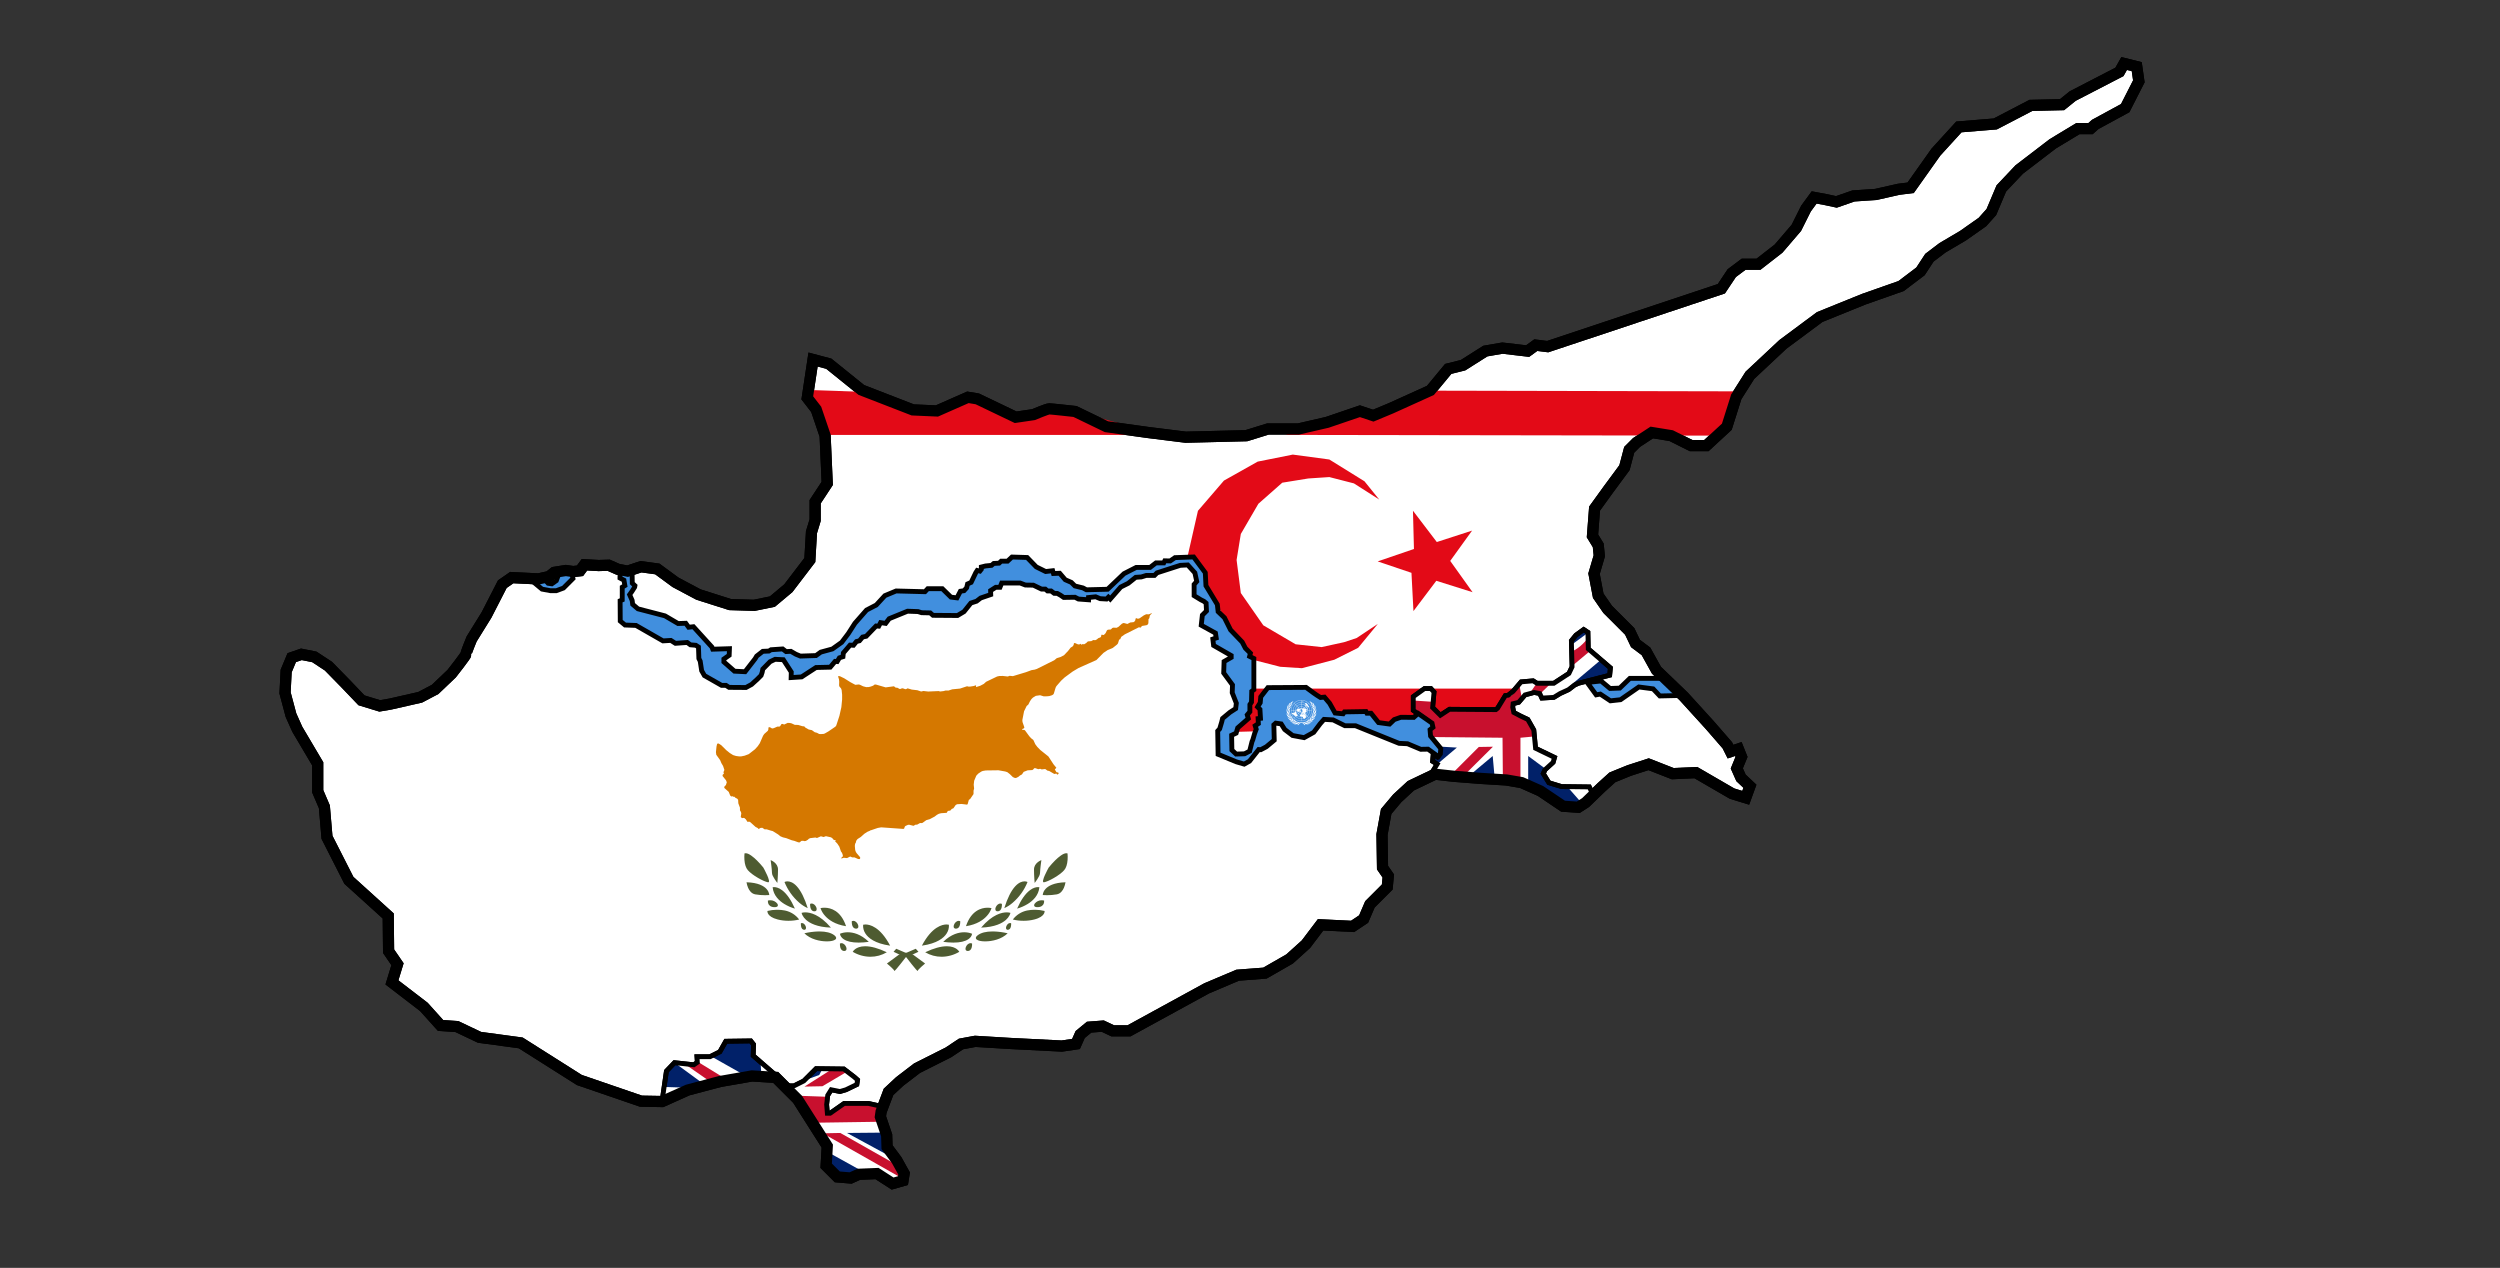<?xml version="1.0" encoding="UTF-8" standalone="no"?>
<!-- Created with Inkscape (http://www.inkscape.org/) -->

<svg
   version="1.1"
   id="svg1"
   width="1258"
   height="638"
   viewBox="0 0 1258 638"
   sodipodi:docname="Flag_map_of_Cyprus.svg"
   inkscape:version="1.3.2 (091e20e, 2023-11-25, custom)"
   xmlns:inkscape="http://www.inkscape.org/namespaces/inkscape"
   xmlns:sodipodi="http://sodipodi.sourceforge.net/DTD/sodipodi-0.dtd"
   xmlns:xlink="http://www.w3.org/1999/xlink"
   xmlns="http://www.w3.org/2000/svg"
   xmlns:svg="http://www.w3.org/2000/svg">
  <rect x="0" y="0" width="1258" height="638" fill="#333333" stroke="none"/>
  <defs
     id="defs1" />
  <sodipodi:namedview
     id="namedview1"
     pagecolor="#ffffff"
     bordercolor="#000000"
     borderopacity="0.25"
     inkscape:showpageshadow="2"
     inkscape:pageopacity="0.0"
     inkscape:pagecheckerboard="0"
     inkscape:deskcolor="#d1d1d1"
     inkscape:zoom="0.70710678"
     inkscape:cx="541.64379"
     inkscape:cy="366.98842"
     inkscape:window-width="1600"
     inkscape:window-height="829"
     inkscape:window-x="-8"
     inkscape:window-y="-8"
     inkscape:window-maximized="1"
     inkscape:current-layer="g1" />
  <g
     inkscape:groupmode="layer"
     inkscape:label="Image"
     id="g1"
     style="display:inline">
    <path
       style="display:inline;opacity:1;fill:#ffffff;fill-opacity:1;stroke:#000000;stroke-width:5.625;stroke-dasharray:none;stroke-opacity:1"
       d="m 1042.991,48.333 23.506,-12.149 2.377,-4.226 6.339,1.585 1.056,7.395 -6.867,13.47 -15.055,8.188 -2.377,2.113 h -6.339 l -12.678,7.659 -16.903,12.942 -8.98,9.508 -5.018,11.885 -4.49,5.018 -9.772,6.867 -10.3,6.075 -6.603,5.018 -4.49,6.867 -9.772,7.395 -18.752,6.603 -22.186,8.98 -18.488,13.734 -16.639,15.583 -6.867,10.829 -4.754,15.055 -10.3,9.508 h -7.659 l -10.036,-5.018 -9.772,-1.585 -7.659,5.018 -3.698,3.698 -2.377,8.98 -8.188,11.093 -6.867,9.508 -1.056,13.734 2.905,4.754 0.528,5.282 -2.641,8.98 2.113,11.093 4.754,6.867 11.093,11.093 2.905,6.075 5.282,3.962 5.282,9.508 13.734,13.206 13.206,14.526 8.716,10.036 1.585,3.169 3.962,-1.321 1.585,3.962 -2.377,5.811 2.113,4.754 4.49,4.226 -2.113,5.811 -6.867,-2.113 -18.224,-10.565 -11.621,0.528 -12.149,-4.754 -9.772,3.169 -8.452,3.433 -5.546,5.018 -7.923,7.659 -3.698,2.377 -7.659,-0.528 -11.357,-7.659 -9.508,-4.226 -7.659,-1.321 -12.942,-0.792 -13.47,-1.056 -9.508,-1.056 -12.149,5.811 -6.867,6.339 -5.546,6.603 -2.113,11.621 0.264,16.639 2.905,4.226 -0.528,5.546 -8.716,8.716 -3.169,7.395 -5.546,3.698 -16.111,-0.792 -7.395,9.772 -8.188,7.395 -12.413,7.131 -13.734,1.056 -15.583,6.603 -39.089,21.393 h -8.188 l -5.018,-2.377 -6.867,0.528 -4.49,3.698 -2.113,4.754 -7.131,1.056 -26.147,-1.321 -17.432,-1.056 -7.131,1.321 -6.339,4.226 -15.778,7.938 -8.778,6.723 -5.603,5.229 -3.735,9.898 -0.374,2.615 3.175,9.338 0.187,5.976 4.856,6.537 3.735,6.723 -0.56,3.548 -5.229,1.494 -7.844,-5.042 -9.151,0.374 -4.109,1.868 -6.723,-0.56 -5.603,-5.603 0.56,-9.898 -14.941,-23.531 -11.019,-11.019 -11.952,-0.747 -16.061,2.801 -16.248,4.295 -12.886,5.789 -10.645,-0.187 -31.002,-10.645 -29.508,-18.676 -20.73,-2.801 -11.392,-5.416 -8.217,-0.56 -8.404,-9.338 -16.061,-12.326 2.801,-9.151 -4.482,-6.537 -0.187,-17.742 -19.796,-17.929 -11.019,-21.664 -1.307,-15.314 -3.362,-7.844 v -13.82 l -10.272,-17.368 -3.175,-7.097 -2.988,-11.205 0.56,-11.019 2.801,-6.723 4.856,-1.681 6.537,1.307 7.097,4.669 8.591,8.778 8.031,8.404 9.151,2.801 5.416,-0.934 14.955,-3.402 7.527,-3.962 8.32,-7.923 c 0,0 7.395,-9.376 7.263,-9.904 -0.132,-0.528 2.773,-7.527 2.773,-7.527 l 7.527,-12.149 7.923,-15.451 4.754,-3.301 13.47,0.66 5.282,-1.189 2.641,-2.113 5.811,-0.924 3.698,0.528 3.433,-0.396 2.245,-3.037 7.131,0.396 5.059,-0.152 4.669,2.054 4.856,0.934 6.723,-2.241 8.217,1.121 9.151,6.723 11.579,6.163 15.874,5.042 12.139,0.374 9.151,-1.868 8.031,-6.723 10.832,-14.194 0.817,-14.004 1.849,-6.075 v -9.244 l 6.075,-9.244 -1.056,-24.034 -4.49,-13.206 -4.49,-5.811 2.905,-19.28 7.923,2.113 16.375,13.206 25.883,10.036 12.149,0.528 15.583,-6.867 4.754,0.792 19.28,9.244 8.98,-1.321 c 0,0 6.867,-2.905 7.923,-2.905 1.056,0 12.942,1.321 12.942,1.321 l 15.847,7.659 20.865,2.905 19.016,2.377 30.496,-0.754 10.832,-3.362 h 15.314 l 14.567,-3.362 16.435,-5.603 6.723,2.241 8.964,-3.735 19.796,-8.964 8.964,-10.832 7.47,-1.868 11.205,-7.097 8.591,-1.494 12.7,1.494 4.109,-2.988 5.976,0.747 87.403,-29.134 5.229,-7.844 5.976,-4.482 h 7.47 l 10.085,-7.844 8.964,-10.458 4.856,-9.711 4.109,-5.603 5.976,1.121 5.229,1.121 8.591,-2.988 11.205,-0.747 11.579,-2.615 5.976,-0.747 12.7,-17.929 11.579,-12.7 18.302,-1.494 17.929,-9.338 15.688,-0.374 z"
       id="path516"
       inkscape:label="coastline" />
    <g
       id="g535"
       inkscape:label="NCYP">
      <path
         style="display:inline;opacity:1;fill:#e30a17;fill-opacity:1;stroke:#000000;stroke-width:2.425;stroke-dasharray:none;stroke-opacity:0"
         d="m 597.505,280.368 5.303,-23.335 13.081,-15.203 16.971,-9.546 17.678,-3.536 18.385,2.475 17.678,10.96 7.425,9.192 -12.728,-8.132 -12.374,-3.182 -10.607,0.707 -13.081,2.121 -12.021,10.607 -8.839,15.203 -2.121,13.081 2.121,16.617 11.314,16.263 16.263,9.546 13.081,1.414 11.314,-2.475 6.364,-2.121 10.607,-7.071 -9.899,12.021 -12.021,6.01 -16.263,4.243 -10.96,-0.707 -12.374,-3.182 -7.425,-8.839 -8.839,-13.435 -6.718,-13.081 -3.182,-4.243 1.414,-4.243 -5.303,-7.778 z"
         id="path535" />
      <path
         style="display:inline;opacity:1;fill:#e30a17;fill-opacity:1;stroke:#000000;stroke-width:2.425;stroke-dasharray:none;stroke-opacity:0"
         d="m 711,257 0.5,19.25 -18.25,6.25 17,5.75 1,19.25 11.5,-15.25 L 741,298 729.75,282.25 740.75,267 723,272.75 Z"
         id="path536" />
      <path
         style="opacity:1;fill:#e30a17;fill-opacity:1;stroke:#000000;stroke-width:2.425;stroke-dasharray:none;stroke-opacity:0"
         d="m 406.233,196.222 31.113,1.061 29.698,10.96 22.627,-9.192 21.567,10.253 19.092,-4.243 10.607,1.768 43.134,12.021 H 414.718 l -7.071,-16.971 -2.121,-1.768 z"
         id="path537" />
      <path
         style="opacity:1;fill:#e30a17;fill-opacity:1;stroke:#000000;stroke-width:2.425;stroke-dasharray:none;stroke-opacity:0"
         d="m 648.063,218.85 215.668,0.354 13.435,-22.274 -160.16,-0.354 -25.809,13.789 -6.718,-4.243 -40.659,10.96 z"
         id="path538" />
      <path
         style="opacity:1;fill:#e30a17;fill-opacity:1;stroke:#000000;stroke-width:2.425;stroke-dasharray:none;stroke-opacity:0"
         d="m 761.5,346.5 -18.75,22.75 -56.5,-6 -20.25,-2.75 -24.5,2.25 -4.25,5.5 -5.5,-0.25 -8.75,0.25 0.75,-11.25 0.25,-10.5 z"
         id="path539" />
    </g>
    <g
       id="g524"
       inkscape:label="CYP"
       transform="matrix(0.446,0,0,0.447,272.398,208.872)"
       style="display:inline">
      <path
         id="branch"
         d="m 424.547,625.805 c -0.132,-0.056 -0.25,-0.14 -0.347,-0.245 l -0.125,-0.117 c -0.556,-0.519 -1.084,-1.068 -1.582,-1.643 -1.332,-1.513 -3.119,-3.728 -4.69,-5.685 -3.115,-3.883 -5.689,-7.228 -6.174,-7.858 l -0.793,-1.032 -7.767,-2.395 -5.671,-2.644 3.03,-3.406 10.408,4.456 7.767,1.594 14.363,10.564 -0.011,0.009 c -0.029,0.024 -2.089,1.738 -4.136,3.6 -0.913,0.83 -2.064,1.9 -2.877,2.783 -0.335,0.359 -0.646,0.74 -0.93,1.14 -0.171,0.284 -0.326,0.578 -0.465,0.88 m -53.34,-16.02 c -7.007,-0.064 -13.872,-1.985 -19.895,-5.567 h -0.007 v -0.008 c 0.733,-1.222 1.713,-2.278 2.878,-3.1 1.941,-1.425 5.442,-3.128 11.1,-3.15 h 0.117 c 6.7,0 14.9,2.278 24.373,6.771 -5.616,3.337 -12.034,5.084 -18.566,5.054 l 0.01,0.01 z m -29.37,-6.51 c -1.198,0.023 -2.349,-0.461 -3.17,-1.333 -0.709,-0.824 -1.197,-1.815 -1.42,-2.879 -0.32,-1.381 -0.439,-2.802 -0.351,-4.217 0.494,-0.214 1.024,-0.334 1.562,-0.354 h 0.112 c 2.511,0 4.49,2.178 5.338,4.337 0.462,0.955 0.56,2.045 0.274,3.067 -0.426,0.892 -1.353,1.435 -2.34,1.37 z m 51.68,-5.99 c -17.359,-2.479 -24.717,-8.755 -27.833,-13.583 -1.973,-2.93 -2.901,-6.438 -2.634,-9.96 v -0.014 h 0.013 c 0.872,-0.2 1.764,-0.299 2.658,-0.293 4.618,0 16.43,2.323 27.8,23.842 l 0.007,0.014 -0.02,-0.01 z m -35.58,-3.44 c -7.416,0 -13.062,-1.28 -16.782,-3.8 -1.582,-1.013 -2.856,-2.44 -3.686,-4.125 -0.303,-0.639 -0.503,-1.322 -0.594,-2.023 2.471,-1.002 5.1,-1.56 7.765,-1.65 0.383,-0.018 0.769,-0.029 1.174,-0.03 5.732,0 14.448,1.87 23.646,10.78 l 0.009,0.009 h -0.011 c -3.821,0.527 -7.673,0.807 -11.53,0.84 z m -35.91,-1.38 c -7.82,0 -18.563,-2.388 -25.263,-9.087 l -0.007,-0.008 h 0.02 c 5.093,-1.203 10.293,-1.894 15.523,-2.062 0.488,-0.012 0.98,-0.018 1.475,-0.019 7.332,0 12.944,1.422 16.682,4.225 1.044,0.627 1.82,1.619 2.178,2.783 0.083,0.859 -0.326,1.691 -1.056,2.15 -1.683,1.271 -4.692,1.949 -8.945,2.017 l -0.6,0.02 z m -25.34,-13 c -0.959,0.002 -1.869,-0.427 -2.479,-1.167 -0.564,-0.741 -0.944,-1.605 -1.108,-2.522 -0.255,-1.207 -0.353,-2.442 -0.291,-3.674 v -0.018 c 0.382,-0.176 0.797,-0.27 1.217,-0.275 v 0 c 0.981,0.036 1.909,0.451 2.589,1.158 0.757,0.742 1.334,1.646 1.688,2.645 0.354,0.833 0.418,1.761 0.18,2.635 -0.292,0.737 -1.007,1.218 -1.8,1.21 z m 58.53,-1.32 c -1.198,0.023 -2.349,-0.461 -3.17,-1.333 -0.709,-0.824 -1.198,-1.814 -1.422,-2.878 -0.32,-1.381 -0.439,-2.802 -0.351,-4.217 0.494,-0.214 1.024,-0.334 1.562,-0.354 h 0.112 c 2.511,0 4.49,2.178 5.338,4.337 0.462,0.955 0.56,2.045 0.274,3.067 -0.425,0.893 -1.353,1.436 -2.34,1.37 z m -28.51,-1.18 c -15.737,-0.554 -23.9,-5.027 -27.984,-8.683 -1.746,-1.53 -3.185,-3.379 -4.24,-5.447 -0.393,-0.776 -0.697,-1.594 -0.908,-2.438 l 0.021,-0.009 c 1.26,-0.382 2.569,-0.577 3.885,-0.579 h 0.368 c 5.307,0 16.111,2.229 28.852,17.153 v 0.01 z m 17.09,-1.59 c -12.661,-1.928 -19.834,-7.363 -23.622,-11.585 -2.338,-2.51 -4.115,-5.489 -5.213,-8.738 1.28,-0.293 2.587,-0.451 3.9,-0.469 0.169,0 0.345,-0.007 0.524,-0.007 0.179,0 0.365,0 0.553,0.007 6.368,0.139 17.934,3.023 23.855,20.785 h 0.01 z m -65,-6.08 c -4.03,0.013 -8.047,-0.468 -11.96,-1.432 -6.629,-1.658 -9.473,-4.189 -10.691,-6.021 -0.525,-0.759 -0.876,-1.624 -1.031,-2.534 -0.055,-0.355 -0.066,-0.715 -0.031,-1.073 l 0.031,-0.011 c 3.424,-0.849 6.936,-1.295 10.464,-1.328 0.239,0 0.48,-0.006 0.725,-0.006 2.875,-0.005 5.744,0.273 8.564,0.83 6.397,1.337 12.097,4.938 16.053,10.14 v 0.009 h -0.013 c -3.966,0.97 -8.037,1.447 -12.12,1.42 z m 29.39,-10.68 c -1.193,0.032 -2.345,-0.44 -3.172,-1.3 -0.711,-0.834 -1.2,-1.834 -1.42,-2.908 -0.321,-1.37 -0.439,-2.78 -0.351,-4.185 0.494,-0.214 1.024,-0.334 1.562,-0.354 h 0.112 c 2.506,0 4.488,2.179 5.339,4.338 0.453,0.947 0.539,2.027 0.243,3.034 -0.406,0.898 -1.327,1.448 -2.31,1.38 z m -22.1,-3.03 c -4.208,-1.191 -8.233,-2.949 -11.967,-5.225 -5.544,-3.413 -12.326,-9.45 -13.153,-18.83 v 0 h 0.014 c 0.421,-0.09 0.848,-0.141 1.278,-0.154 0.1,0 0.217,-0.006 0.334,-0.006 1.656,0 5.046,0.466 9.147,3.584 5.22,3.98 10.04,10.92 14.35,20.65 z m 14.43,-0.53 c -3.434,-1.56 -6.623,-3.609 -9.469,-6.084 -7.355,-6.33 -13.087,-14.33 -16.716,-23.33 0.906,-0.425 1.886,-0.668 2.886,-0.718 0.1,-0.007 0.2,-0.009 0.306,-0.009 0.15,0 0.305,0 0.463,0.009 2.411,0.068 6.083,1.07 10.154,5.463 4.676,5.047 8.85,13.34 12.4,24.651 l 0.01,0.032 -0.03,-0.01 z m -37.39,-1.09 c -4.821,0 -6.471,-2.615 -6.957,-3.74 -0.484,-1.172 -0.674,-2.445 -0.554,-3.707 v -0.02 c 0.785,-0.196 1.591,-0.301 2.4,-0.314 h 0.165 c 3.152,-0.077 6.153,1.348 8.084,3.841 0.255,0.379 1.037,1.694 0.39,2.721 -0.52,0.81 -1.7,1.22 -3.53,1.22 z m -10.68,-13.471 c -3.734,0.009 -7.462,-0.31 -11.141,-0.952 -4.294,-0.781 -6.728,-4.432 -8.013,-7.356 -0.864,-1.999 -1.469,-4.101 -1.8,-6.254 h 0.012 c 13.282,0.39 19.555,4.271 22.478,7.457 1.811,1.885 2.94,4.322 3.206,6.922 h -0.009 c -0.02,0 -1.89,0.18 -4.74,0.18 z m 13.83,-13.82 c -0.018,-0.022 -1.535,-1.9 -3.033,-4.228 -1.573,-2.445 -3.028,-5 -3.028,-7.084 0,-2.016 -0.474,-6.266 -0.757,-8.619 -0.358,-2.985 -0.72,-5.54 -0.75,-5.757 h 0.013 c 0.337,0.123 8.308,3.114 8.308,10.591 0,7.477 -0.738,15.014 -0.745,15.089 v 0.011 h -0.01 z m -10.33,-0.71 c -0.084,0 -0.167,-0.008 -0.25,-0.021 -2.356,-0.393 -6.5,-2.194 -11.073,-4.818 -5.082,-2.914 -9.209,-6.036 -11.62,-8.791 -2.2,-2.512 -3.5,-6.457 -3.88,-11.726 -0.168,-2.386 -0.138,-4.782 0.087,-7.163 0.425,-0.137 0.869,-0.205 1.315,-0.2 1.764,0.029 3.647,0.823 6.189,2.574 2.317,1.649 4.488,3.494 6.49,5.514 2.542,2.525 4.945,5.186 7.2,7.971 l 0.032,0.04 c 0.265,0.475 2.537,4.571 4.307,8.558 0.885,1.835 1.564,3.762 2.024,5.746 0.174,0.581 0.174,1.2 0,1.781 -0.074,0.188 -0.21,0.346 -0.385,0.448 -0.139,0.06 -0.289,0.091 -0.44,0.09 z"
         fill="#4e5b31" />
      <use
         xlink:href="#branch"
         transform="matrix(-1,0,0,1,822.894,0)"
         id="use1-7"
         x="0"
         y="0" />
      <path
         d="m 688.579,223.031 -2.355,0.938 -0.923,0.368 -2.854,-0.157 -2.673,1.283 -4.74,3.239 -0.209,0.15 -1.767,0.461 -1.641,-0.708 -0.932,0.424 -0.321,1.92 -0.887,1.379 -1.092,0.767 -3.783,0.387 -3.19,1.645 -4.15,-1.111 -1.928,0.755 -4.1,3.692 -2.095,0.992 -0.732,-0.042 -2.778,-0.143 -1.173,0.384 -1.752,1.693 -3.315,0.258 -1.033,0.715 -1.618,3.26 -1.753,1.808 -1,0.212 -1.087,-0.4 -0.817,0.144 -0.37,2.086 -0.793,0.874 -2.219,0.764 -1.773,1.477 -1.556,0.8 -2.084,-0.052 h -0.479 l -2.076,1.146 -3.9,0.342 -1.624,1.549 -0.358,0.331 -0.758,0.458 -1.24,0.74 -0.3,0.184 -1.5,-0.267 -1.75,0.693 -0.708,-1.089 -1.211,0.727 -1.6,0.069 -2,-0.889 -1.522,-0.678 -1.113,0.161 -0.387,1.94 -0.039,0.206 -1.17,1.557 -2.184,1.323 -0.3,0.387 -2.485,3.208 -4.722,4.966 -3.993,2.028 -4.139,1.259 -2.9,2.38 -7.6,3.767 -11.995,5.973 -2.453,0.786 -3.52,0.562 -6.278,2.312 -5.539,1.671 -0.308,0.094 -1.1,0.332 -7.81,2.363 -3.635,-0.384 -2.153,0.782 -5.605,-0.622 -3.9,0.077 -2.467,0.513 -4.637,2.224 -7.827,3.762 -2.586,2.366 -4.027,2.1 -4.715,1.493 0.011,-1.981 -0.028,-0.084 -1.636,0.517 -1.181,0.373 -3.825,0.59 h -2.128 l -1.321,-0.384 -0.2,0.069 -7.818,2.569 -8.719,0.842 -4.363,1.4 -3.26,-0.052 -2.038,0.606 -4,0.489 -1.428,-0.381 -0.322,-0.088 -11.75,0.51 -5.372,-0.607 -2.564,0.583 -4.3,-1.446 -6.269,-0.727 -1.465,-0.439 -3.3,-0.978 -1.491,0.859 -1.116,0.119 -2.667,-0.967 -0.96,-0.024 -2.2,0.8 -1.267,-0.325 -1.177,-0.938 -2.761,-0.411 -1.682,-1.414 -9.4,1.246 -2.551,-0.75 -8.554,-2.492 -1.361,0.069 -1.7,1.271 -2.548,0.929 -2.212,0.575 -3.012,0.1 -3.5,-0.918 -3.606,-1.748 -1.333,-0.317 -2.974,0.3 -0.91,0.082 -5.466,-2.932 -7.042,-4.4 -4.778,-2.3 -1.794,-0.291 -0.241,0.853 0.89,2.8 0.3,2.774 -0.091,2.563 -0.049,1.587 0.446,1.425 1.725,1.912 0.719,1.92 0.526,5.284 -0.006,5.362 -0.839,8.551 -0.283,1.3 -1,4.43 -0.914,4.069 -3.546,10.833 -0.974,1.343 -2.391,1.631 -5.419,3.688 -3.99,2.3 -1.263,0.523 -3.239,0.245 -2.018,-0.1 -2.513,-1.361 -2.467,-0.635 -3.232,-2.324 -3.6,-0.744 -3.941,-2.278 -1.026,-1.233 -2.146,-0.2 -2.976,-0.893 v -0.005 l -1.093,-0.327 -0.755,-0.22 v 0 l -3.8,-0.1 -3.54,-1.634 -1.864,-0.45 -2.547,-0.129 -2.666,1.239 v 0 l -1.351,0.629 -1.707,-0.678 -1.235,0.077 -1.4,2.115 -0.172,0.323 -0.964,0.51 -1.2,-0.017 -0.939,-0.025 -1.016,0.444 -1.368,0.593 v 0 l -1.208,0.527 -0.59,0.255 -0.01,-0.01 -0.363,0.073 -0.645,0.112 -0.8,0.153 -1.41,-0.824 -0.75,-0.442 -1.257,-0.256 -0.677,0.489 -0.133,2.3 -0.618,1.378 -1.961,1.734 -1.993,1.755 -1.389,2.047 -3.676,8.39 -2.3,3.385 -0.715,0.789 -2.418,2.66 -2.136,1.657 -4.922,3.815 -4.659,1.741 -4.013,0.82 -1.951,0.008 -3.7,-0.492 -3.323,-1.02 -3.65,-2.282 -4,-3.217 -5.794,-5.724 -0.82,-0.493 -0.171,-0.114 -1.825,-1.167 -1.354,0.035 -0.53,0.874 -0.29,1.263 -0.245,1.12 -0.664,6.367 0.049,0.369 0.349,2.622 4.4,6.15 1.358,3.267 0.223,0.373 0.908,1.525 0.691,1.163 0.069,0.118 1.5,4.488 -1.057,2.534 0.534,1.7 -1.336,1.037 -0.245,1.465 3.951,4.953 0.862,2.185 -0.963,3.029 -1.536,1.671 -0.429,0.457 0.216,1.28 1.818,1.635 3.089,2.75 1.647,4.086 1.253,1.1 1.456,-0.31 0.81,0.618 1.228,-0.021 1.208,1.208 0.782,0.379 1.236,0.616 0.977,1.272 0.216,3.911 1.822,4.86 0.028,2.635 0.01,0.374 1.134,1.948 0.356,1.538 -0.6,4.069 1.445,1.306 1.567,-0.32 1.012,0.16 1.626,1.354 1.969,3 1.926,-0.282 1.222,0.589 5.9,5.334 1.339,0.676 0.074,0.042 0.963,0.483 1.2,1.208 1.856,-1.232 0.206,-0.021 2.018,-0.178 0.886,0.6 1.7,1.149 2.234,-0.029 4.844,1.485 2.119,0.543 4.261,2.648 1.811,1.12 1.072,0.871 1.424,1.161 2.845,1.224 2.44,0.584 1.322,0.314 1,0.384 0.025,-0.062 h 0.014 l -0.024,0.063 5.284,2.023 2.862,0.668 2.648,0.975 1.927,0.7 1.414,0.023 2,-1.682 1.937,-0.112 1.609,0.4 1.57,-0.263 2.485,-1.531 0.485,-0.719 1.762,-0.839 5.944,-0.738 1.737,0.564 4.46,-1.94 2.988,0.831 2.645,-0.938 5.779,1.284 1.536,1.081 1.717,1.965 0.21,0.009 1.912,0.037 -0.8,1.331 2.523,2.647 2.279,3.445 0.154,0.455 1.657,4.864 1.232,1.723 0.862,2.405 0.042,1.568 -1.34,1.022 -0.22,0.583 -0.076,0.216 0.272,0.655 0.506,-0.276 0.963,-0.533 1.172,-0.182 2.066,0.22 1.364,0.143 2.154,-1.069 1.427,-0.71 2.293,0.987 2.52,-0.028 1.058,0.471 3,1.358 1.529,0.144 0.565,-0.371 0.36,-0.856 -0.185,-1 -1.151,-1.319 -2.531,-2.938 -1.036,-1.51 -0.789,-2.186 -0.244,-2.796 -0.174,-1.885 0.314,-2.477 0.68,-0.884 0.5,-1.968 h 0.009 l 0.129,-0.515 1.406,-1.866 3.724,-2.393 4,-3.582 3.162,-2.085 3.26,-1.412 0.087,-0.4 0.363,0.146 8.292,-2.819 0.137,-0.016 3.692,-0.643 24.92,1.755 0.924,-0.279 v -0.006 l 0.83,-2.33 0.447,-0.432 0.3,-0.282 2.74,-1.206 1.281,-0.183 3.556,0.878 1.456,0.359 2.332,-1.307 1.654,0.028 3.417,-1.866 2.111,0.053 0.8,-0.321 4.112,-2.955 3.961,-1.135 1.03,-0.548 0.363,-0.2 4.06,-2.144 2.579,-1.981 2.226,-1.183 2.438,-0.629 6.38,-0.449 1.283,-2.138 2.744,-0.366 1.657,-1.87 1.9,-0.771 1.359,-1.958 1.139,-1.641 1.591,-0.921 5.1,-0.32 6.045,0.749 0.8,-0.485 1.366,-4.875 1.43,-0.915 3.851,-5.612 0.013,-2.045 v -1.708 l 0.633,-2.432 -0.43,-4.391 0.51,-4.446 2.394,-5.65 2.109,-2.279 3.4,-2.3 1.729,-0.753 2.449,-0.412 v 10e-4 l 0.36,-0.061 0.624,-0.107 8.433,-0.116 c 0.117,-0.087 3.067,-0.042 3.067,-0.042 l 2.812,-0.038 7.116,1.264 0.506,0.088 2.4,0.779 2.774,2.157 2.938,2.869 0.551,0.535 1.9,0.8 0.575,0.251 1.571,-0.251 2.237,-1.165 1.688,-1.427 2.3,-1.257 0.056,-0.08 1.295,-1.948 0.039,-0.04 0.028,0.007 v -0.011 h -0.022 l 0.511,-0.775 4.447,-1.733 5.23,-0.3 0.588,-0.318 0.327,-0.175 1.382,-1.623 1.295,-0.01 3.135,1.134 2.2,-0.438 1.75,0.7 1.36,-0.161 2.565,-0.3 2.754,1.937 1.605,0.2 5.658,3.31 0.294,0.048 0.152,0.028 0.324,0.054 0.671,-0.2 1,-0.289 0.132,-0.039 0.126,0.175 0.643,0.907 0.882,0.126 1.044,-1.393 -0.415,-0.632 -0.157,-0.23 -2.021,-0.411 -1.815,-3.1 1.728,-1.861 -2.711,-3.326 -0.45,-0.551 -0.153,-0.234 -0.937,-1.423 -4.746,-7.235 -6.182,-4.935 v 0 l -2.165,-1.732 -0.014,-0.01 -0.758,-0.6 -3.3,-3.358 -2.358,-3.13 -0.309,-0.674 -0.487,-1.062 -1.413,-3.078 -2.462,-1.9 -2.006,-2.191 -0.1,-0.129 -4.14,-5.626 -0.68,-0.943 -0.978,-0.565 -2.066,-0.014 -0.2,-0.2 -0.116,-0.121 0.07,-0.074 0.991,-0.985 1.105,-0.278 0.476,-1.089 -2.108,-6.1 -0.014,-0.213 -0.157,-1.95 1.718,-8.855 0.22,-1.079 2.928,-5.958 1.814,-1.486 1.98,-3.892 1.7,-2.488 1.625,-1.582 0.284,-0.168 2.934,-1.776 2.465,-0.347 2.348,-0.331 4.1,1.264 3.9,-0.076 0.761,-0.081 1.77,-0.2 2.911,-0.917 1.374,-0.848 0.713,-1.093 1.487,-4.987 0.478,-1.587 0.917,-1.724 5.306,-6.108 4.011,-3.71 9.019,-6.613 4.415,-2.639 2.254,-1.347 20.126,-8.946 5.23,-5.3 2.725,-2.758 4.821,-3.235 5.641,-2.311 4.854,-3.842 1.06,-1.334 1.336,-4.3 1.113,-0.269 1,-2.174 0.286,-0.618 3.961,-2.792 0.448,-0.223 15.388,-7.71 2.236,0.307 1.2,-1.793 4.477,-0.751 0.824,-0.14 1.1,-0.551 0.939,-1.6 v -0.316 l 0.129,-4.273 0.956,-1.155 0.521,-2.816 0.491,-0.65 0.513,-0.676 1.268,-0.891 -0.22,-0.531 z"
         fill="#d57800"
         id="path1" />
    </g>
    <g
       id="g518"
       inkscape:label="UK">
      <path
         style="display:inline;opacity:1;fill:#012169;fill-opacity:1;stroke:#000000;stroke-width:2.425;stroke-dasharray:none;stroke-opacity:1"
         d="m 794.258,343.831 15.733,-4.066 0.354,-3.712 -11.137,-9.546 -0.177,-8.309 -2.121,-1.414 -3.889,2.828 -2.298,2.828 0.354,13.081 -1.591,3.359 -7.601,4.95 h -8.485 l -1.945,-1.237 -6.01,0.53 -4.066,4.773 -2.475,1.945 -1.414,0.177 -3.889,6.364 -0.884,0.707 -23.335,-0.177 -4.596,3.005 -3.889,-3.889 0.707,-7.778 -1.591,-1.768 h -3.182 l -5.657,4.066 v 6.894 l 7.601,5.48 1.237,2.828 -1.768,1.414 1.237,3.536 4.773,5.303 -0.53,3.359 -0.707,1.237 -1.768,-1.414 -0.354,3.889 2.298,1.414 -3.359,5.48 41.896,3.536 6.01,1.768 15.026,8.839 7.955,3.182 6.718,-1.945 4.066,-5.657 -1.768,-3.712 -13.965,-0.177 -6.364,-1.945 -2.828,-4.596 0.884,-1.945 4.066,-3.712 0.707,-2.475 -9.546,-4.596 -0.884,-9.192 -3.005,-5.303 -3.712,-1.768 -3.359,-1.768 -0.53,-2.652 0.177,-1.768 2.828,-0.707 3.182,-3.712 4.596,-1.237 2.828,0.53 1.061,2.298 6.01,-0.354 3.182,-1.945 4.243,-1.945 3.005,-2.298 z"
         id="path517" />
      <path
         style="display:inline;opacity:1;fill:#ffffff;fill-opacity:1;stroke:#000000;stroke-width:2.425;stroke-dasharray:none;stroke-opacity:0"
         d="m 798.147,319.082 -6.718,4.95 v 11.137 l -1.768,4.066 -7.425,4.773 -9.192,-0.53 -1.768,-1.237 -5.834,0.53 -6.187,6.718 h -1.945 l -4.066,7.601 -23.688,-0.177 -4.95,2.828 -3.889,-4.243 1.061,-7.071 -2.475,-1.591 -2.298,-0.354 -5.834,4.419 v 6.718 l 8.485,5.657 0.53,2.298 -1.768,1.237 0.707,3.536 4.773,5.303 9.192,0.53 -10.43,8.839 -1.768,4.243 17.147,2.121 13.081,-10.96 1.061,11.844 16.794,1.945 v -13.789 l 8.132,6.01 1.061,0.53 4.95,-5.303 -10.076,-5.303 -1.061,-8.662 -3.712,-6.01 -6.187,-3.712 -0.707,-3.359 3.536,-1.591 3.182,-3.536 5.48,-0.53 2.298,2.828 4.419,-1.061 6.01,-2.475 19.092,-16.087 -6.187,-5.657 0.354,-8.132 z"
         id="path519" />
      <path
         style="display:inline;opacity:1;fill:#c8102e;fill-opacity:1;stroke:#000000;stroke-width:2.425;stroke-dasharray:none;stroke-opacity:0"
         d="m 744.125,375.875 7.125,-0.125 -15.375,15.25 -6.5,-0.375 z"
         id="path524" />
      <path
         style="display:inline;opacity:1;fill:#ffffff;fill-opacity:1;stroke:#000000;stroke-width:2.425;stroke-dasharray:none;stroke-opacity:0"
         d="m 789.125,396.375 6.25,7.125 5.625,-5.625 -1.5,-2.25 z"
         id="path523" />
      <path
         style="display:inline;opacity:1;fill:#c8102e;fill-opacity:1;stroke:#000000;stroke-width:2.425;stroke-dasharray:none;stroke-opacity:0"
         d="m 791.076,327.744 c 4.066,-1.591 7.778,-6.364 7.778,-6.364 l -0.177,4.243 2.298,1.237 -9.723,8.132 z"
         id="path520" />
      <path
         style="display:inline;opacity:1;fill:#c8102e;fill-opacity:1;stroke:#000000;stroke-width:2.425;stroke-dasharray:none;stroke-opacity:0"
         d="m 772.868,344.361 -2.652,3.889 5.127,0.53 5.127,-4.95 z"
         id="path521" />
      <path
         style="display:inline;opacity:1;fill:#c8102e;fill-opacity:1;stroke:#000000;stroke-width:2.425;stroke-dasharray:none;stroke-opacity:0"
         d="m 760.67,350.018 3.889,-5.303 1.237,6.541 -4.95,3.359 0.707,3.712 7.071,4.419 4.066,7.778 -7.601,0.707 v 23.511 l -8.839,-2.121 -0.177,-21.39 -35.355,-0.354 -1.945,-2.828 0.53,-1.414 1.061,-0.884 -0.354,-2.298 -8.485,-5.657 -0.354,-5.303 10.607,0.707 -1.237,3.005 3.889,4.066 4.773,-3.182 23.865,-0.177 4.773,-7.071 z"
         id="path522" />
      <path
         style="display:inline;opacity:1;fill:#ffffff;fill-opacity:0;stroke:#000000;stroke-width:2.425;stroke-dasharray:none;stroke-opacity:1"
         d="m 794.258,343.831 15.733,-4.066 0.354,-3.712 -11.137,-9.546 -0.177,-8.309 -2.121,-1.414 -3.889,2.828 -2.298,2.828 0.354,13.081 -1.591,3.359 -7.601,4.95 h -8.485 l -1.945,-1.237 -6.01,0.53 -4.066,4.773 -2.475,1.945 -1.414,0.177 -3.889,6.364 -0.884,0.707 -23.335,-0.177 -4.596,3.005 -3.889,-3.889 0.707,-7.778 -1.591,-1.768 h -3.182 l -5.657,4.066 v 6.894 l 7.601,5.48 1.237,2.828 -1.768,1.414 1.237,3.536 4.773,5.303 -0.53,3.359 -0.707,1.237 -1.768,-1.414 -0.354,3.889 2.298,1.414 -3.359,5.48 41.896,3.536 6.01,1.768 15.026,8.839 7.955,3.182 6.718,-1.945 4.066,-5.657 -1.768,-3.712 -13.965,-0.177 -6.364,-1.945 -2.828,-4.596 0.884,-1.945 4.066,-3.712 0.707,-2.475 -9.546,-4.596 -0.884,-9.192 -3.005,-5.303 -3.712,-1.768 -3.359,-1.768 -0.53,-2.652 0.177,-1.768 2.828,-0.707 3.182,-3.712 4.596,-1.237 2.828,0.53 1.061,2.298 6.01,-0.354 3.182,-1.945 4.243,-1.945 3.005,-2.298 z"
         id="path518" />
      <path
         style="display:inline;opacity:1;fill:#012169;fill-opacity:1;stroke:#000000;stroke-width:2.425;stroke-dasharray:none;stroke-opacity:1"
         d="m 333.047,554.902 2.298,-15.91 4.066,-4.243 9.723,1.061 1.768,-1.237 -0.177,-2.828 h 6.541 l 4.95,-2.475 3.005,-5.303 12.551,-0.177 1.414,1.768 -0.177,5.657 17.501,15.203 h 3.005 l 4.95,-2.475 6.187,-6.187 13.965,0.177 5.303,4.066 1.591,1.414 -0.354,2.298 -5.48,2.652 -3.005,0.884 -4.419,-0.884 -1.768,2.828 -0.53,4.596 0.354,4.419 h 1.414 l 7.071,-4.95 h 12.198 l 5.48,1.237 1.591,0.707 -1.591,4.596 4.773,9.192 -1.414,5.657 9.192,14.496 -0.53,2.298 -4.773,1.414 -8.839,-3.536 -9.899,-0.354 -2.828,1.945 -7.071,-1.061 -4.596,-5.127 0.53,-8.839 -15.203,-24.042 -13.965,-12.198 -10.607,-0.354 -31.289,7.601 z"
         id="path525" />
      <path
         style="display:inline;opacity:1;fill:#ffffff;fill-opacity:1;stroke:#000000;stroke-width:2.425;stroke-dasharray:none;stroke-opacity:0"
         d="m 445.3,569.928 -19.092,0.177 24.749,13.435 4.596,8.839 -6.541,3.889 -8.662,-6.541 -3.536,1.237 -21.036,-11.667 v -4.419 l -19.092,-27.754 7.248,-3.182 8.309,-3.005 1.591,-3.005 11.49,-0.354 5.657,5.657 0.53,2.298 -8.839,4.066 -4.419,-1.414 -1.591,4.773 v 7.425 l 1.768,-0.177 5.834,-4.95 18.208,1.061 z"
         id="path527" />
      <path
         style="display:inline;opacity:1;fill:#ffffff;fill-opacity:1;stroke:#000000;stroke-width:2.425;stroke-dasharray:none;stroke-opacity:0"
         d="m 358.503,531.921 17.854,10.076 -19.799,5.303 -15.91,-11.667 7.955,0.354 2.652,-1.237 -0.884,-2.652 z"
         id="path529" />
      <path
         style="display:inline;opacity:1;fill:#ffffff;fill-opacity:1;stroke:#000000;stroke-width:2.425;stroke-dasharray:none;stroke-opacity:0"
         d="m 382.722,534.396 0.354,6.187 6.01,0.707 z"
         id="path528" />
      <path
         style="display:inline;opacity:1;fill:#ffffff;fill-opacity:1;stroke:#000000;stroke-width:2.425;stroke-dasharray:none;stroke-opacity:0"
         d="m 334.108,546.947 10.783,0.354 -11.314,6.01 z"
         id="path530" />
      <path
         style="display:inline;opacity:1;fill:#c8102e;fill-opacity:1;stroke:#000000;stroke-width:2.425;stroke-dasharray:none;stroke-opacity:0"
         d="m 350.725,534.042 14.672,9.016 -5.48,3.005 -14.496,-10.076 4.243,-0.354 z"
         id="path531" />
      <path
         style="display:inline;opacity:1;fill:#c8102e;fill-opacity:1;stroke:#000000;stroke-width:2.425;stroke-dasharray:none;stroke-opacity:0"
         d="m 419.845,537.224 -15.026,9.546 9.016,-0.177 12.551,-7.425 -1.591,-1.237 z"
         id="path532" />
      <path
         style="display:inline;opacity:1;fill:#c8102e;fill-opacity:1;stroke:#000000;stroke-width:2.425;stroke-dasharray:none;stroke-opacity:0"
         d="m 443.886,564.448 -35.532,0.53 -7.071,-13.612 15.026,0.53 v 8.485 l 8.132,-5.127 12.728,-0.177 5.657,2.121 z"
         id="path533" />
      <path
         style="display:inline;opacity:1;fill:#c8102e;fill-opacity:1;stroke:#000000;stroke-width:2.425;stroke-dasharray:none;stroke-opacity:0"
         d="m 414.011,570.282 8.839,-0.177 27.754,15.733 3.889,7.425 z"
         id="path534" />
      <path
         style="display:inline;opacity:1;fill:#012169;fill-opacity:0;stroke:#000000;stroke-width:2.425;stroke-dasharray:none;stroke-opacity:1"
         d="m 333.047,554.902 2.298,-15.91 4.066,-4.243 9.723,1.061 1.768,-1.237 -0.177,-2.828 h 6.541 l 4.95,-2.475 3.005,-5.303 12.551,-0.177 1.414,1.768 -0.177,5.657 17.501,15.203 h 3.005 l 4.95,-2.475 6.187,-6.187 13.965,0.177 5.303,4.066 1.591,1.414 -0.354,2.298 -5.48,2.652 -3.005,0.884 -4.419,-0.884 -1.768,2.828 -0.53,4.596 0.354,4.419 h 1.414 l 7.071,-4.95 h 12.198 l 5.48,1.237 1.591,0.707 -1.591,4.596 4.773,9.192 -1.414,5.657 9.192,14.496 -0.53,2.298 -4.773,1.414 -8.839,-3.536 -9.899,-0.354 -2.828,1.945 -7.071,-1.061 -4.596,-5.127 0.53,-8.839 -15.203,-24.042 -13.965,-12.198 -10.607,-0.354 -31.289,7.601 z"
         id="path526" />
    </g>
    <g
       fill="#ffffff"
       id="g8"
       transform="matrix(0.032,0,0,0.032,635.668,345.822)"
       style="display:inline"
       inkscape:label="UN">
      <path
         style="display:inline;opacity:1;fill:#418fde;fill-opacity:1;stroke:#000000;stroke-width:76.442;stroke-dasharray:none;stroke-opacity:1"
         d="m 5094.07,-74.861 217.822,-23.548 141.29,117.741 153.064,-5.887 158.951,-153.064 h 600.481 L 6542.291,48.768 6489.307,131.187 6236.163,137.074 6130.196,25.219 5906.487,-4.216 5618.02,195.945 l -158.951,17.661 -158.951,-105.967 -64.758,11.774 z"
         id="path515" />
      <path
         style="display:inline;opacity:1;fill:#418fde;fill-opacity:1;stroke:#000000;stroke-width:2.425;stroke-dasharray:none;stroke-opacity:1"
         d="m 269.926,291.055 5.943,-0.528 3.037,3.433 1.849,0.264 2.245,-1.585 1.981,-5.282 5.414,0.132 0.924,4.094 -4.754,4.754 -3.566,1.321 h -2.905 l -4.226,-0.792 -2.377,-1.981 -3.169,-2.641 z"
         id="path513"
         transform="matrix(31.523,0,0,31.523,-20037.858,-10901.194)" />
      <path
         style="display:inline;opacity:1;fill:#418fde;fill-opacity:1;stroke:#000000;stroke-width:2.425;stroke-dasharray:none;stroke-opacity:1"
         d="m 314.825,286.961 6.009,2.707 0.066,4.226 1.321,1.255 -0.132,0.726 -1.387,2.179 -1.122,1.585 1.255,2.839 0.264,1.981 2.641,2.245 10.433,2.707 3.037,0.792 6.537,3.83 3.83,-0.132 1.453,1.981 2.377,-0.264 9.244,10.168 0.396,1.056 8.32,-0.264 -0.132,3.301 -2.641,1.849 v 1.453 l 5.282,4.622 5.282,0.264 5.018,-6.471 0.792,-1.321 3.037,-2.377 3.037,-0.132 1.056,-0.66 5.811,-0.396 1.717,1.321 2.377,-0.132 2.509,1.453 2.245,0.924 7.791,-0.264 2.377,-1.717 5.811,-1.585 4.622,-3.301 3.301,-4.358 3.301,-5.15 5.811,-6.603 4.845,-2.51 4.295,-4.669 5.603,-2.334 14.38,0.374 1.401,-1.494 h 7.284 l 4.295,4.202 2.995,0.357 1.717,-3.301 1.783,-0.264 1.321,-1.453 0.462,-1.915 1.783,-0.792 2.311,-4.82 0.726,-1.122 1.321,0.33 0.726,-0.924 v -1.122 l 2.113,-0.528 2.971,-0.297 1.122,-0.957 2.641,-0.132 1.056,-0.99 h 3.169 l 2.212,-2.08 7.56,0.231 4.556,4.688 4.688,2.311 3.5,-0.396 0.396,1.387 3.103,-0.132 2.773,3.235 3.037,1.321 1.783,1.783 4.028,0.99 1.717,0.924 10.565,-0.264 8.188,-7.791 6.075,-3.103 h 6.933 l 2.905,-2.245 h 3.896 l 0.528,-1.056 2.707,0.066 2.377,-1.651 9.31,-0.33 5.811,7.857 0.33,6.471 5.678,9.376 0.396,3.566 3.169,3.037 3.037,6.075 5.811,6.075 1.585,3.037 2.509,2.509 -0.396,1.585 2.113,1.056 v 15.583 l -1.056,0.792 -0.132,5.414 -0.792,1.189 v 3.566 l -1.321,1.585 0.528,1.849 -5.282,4.622 -0.792,2.641 -2.245,1.056 0.132,7.395 2.113,1.981 4.226,-0.132 2.509,-1.321 1.189,-4.754 0.396,-0.924 0.924,-3.169 0.792,-2.113 -0.528,-1.717 1.585,-1.056 -0.132,-2.509 1.189,-0.132 -0.264,-4.49 -1.189,-1.189 1.321,-2.113 0.264,-2.905 3.566,-4.622 19.043,-0.116 3.922,2.895 1.494,1.027 1.774,1.121 1.961,-0.187 2.615,3.082 2.708,4.856 4.015,0.374 0.654,-0.934 10.739,-0.187 0.467,0.84 h 2.054 l 3.735,4.669 5.509,0.747 2.334,-2.241 3.334,-1.155 6.405,0.066 2.179,-1.981 6.933,4.82 0.462,2.113 -1.453,1.189 0.264,3.169 5.084,6.207 -0.198,2.707 -0.99,1.321 -5.15,-3.698 -3.632,0.066 -6.603,-2.773 -4.226,-0.198 -21.723,-8.782 h -5.282 l -5.877,-2.905 -4.556,-0.264 -1.915,2.179 -3.235,4.292 -4.754,2.641 -5.772,-1.076 -3.922,-2.988 -1.774,-2.801 -2.708,-0.374 -0.934,0.84 0.187,7.657 -3.922,3.268 -1.027,0.56 -1.774,0.934 -1.027,-0.093 -4.576,5.789 -2.661,1.494 -3.969,-1.167 -9.058,-3.735 -0.187,-11.626 0.98,-1.074 1.027,-3.455 0.42,-1.728 3.642,-3.035 2.895,-1.868 0.327,-2.708 -2.054,-5.229 0.14,-3.875 -4.389,-5.976 0.187,-5.696 3.548,-2.054 v -0.934 l -8.778,-5.042 -0.374,-3.175 1.681,-0.56 -0.374,-2.428 -7.097,-3.922 0.56,-5.042 2.054,-2.054 -0.187,-3.922 -1.121,-0.934 -1.494,-0.747 -3.362,-2.054 v -5.603 l 1.307,-1.494 -0.934,-4.295 -3.548,-3.922 -3.735,0.187 -11.579,3.735 -1.307,1.307 h -4.109 l -2.428,0.747 -2.801,0.187 -3.735,2.988 -3.735,1.868 -5.229,5.976 -0.934,-0.934 -0.934,0.934 -3.175,-0.187 -2.241,-0.934 -3.548,0.374 v 1.121 l -5.042,-0.374 -1.728,-0.887 -5.603,0.093 -1.634,-1.121 -1.587,-0.887 -1.541,-0.047 -1.541,-1.167 h -1.774 l -1.121,-0.934 h -1.868 l -4.102,-1.967 -3.962,-0.066 -2.575,-0.99 h -9.244 l -0.858,2.113 h -2.113 l -2.575,1.651 0.066,1.981 -5.018,1.717 -2.047,1.585 -2.839,0.924 -3.433,4.292 -3.226,1.927 -12.233,-0.093 -1.401,-1.214 -4.295,-0.093 -1.774,-0.56 -5.229,-0.187 -9.151,3.735 -1.774,2.334 -2.521,-0.374 -0.934,1.774 -1.307,-0.093 -4.949,5.136 -1.774,0.374 -1.587,1.868 -1.494,0.374 -1.494,1.868 -1.681,-0.093 -3.362,3.922 -0.187,1.868 -1.774,0.56 -1.121,1.868 -1.027,-0.093 -2.428,2.895 -7.096,0.164 -7.197,4.688 -5.216,0.33 0.066,-2.773 -3.962,-6.141 -4.094,-0.198 -2.509,1.189 -3.632,3.698 -0.33,1.651 -0.528,1.519 -1.849,1.849 -2.905,2.641 -1.585,0.858 -1.189,0.66 -8.452,-0.066 -1.519,-0.99 h -2.179 l -8.584,-4.886 -1.387,-2.443 -0.726,-4.754 -0.66,-1.321 -0.198,-5.745 -1.316,-0.855 -2.708,-0.233 -1.587,-1.167 -5.883,0.42 -2.288,-1.447 -3.922,0.233 -13.447,-7.704 -5.496,-0.207 -2.377,-1.981 -0.066,-10.102 1.056,-0.462 v -6.339 l 1.321,-0.792 -0.462,-2.707 -1.981,-1.056 z"
         id="path514"
         transform="matrix(31.523,0,0,31.523,-20037.858,-10901.194)" />
      <path
         d="m 748.33,438.85 -3.588,-1.958 a 161.5,161.5 0 0 1 -29.726,42.309 l -20.959,-20.96 c 10.268,-10.58 18.547,-22.59 24.646,-35.57 l -3.57,-1.953 a 127.56,127.56 0 0 1 -23.925,34.672 l -18.986,-18.986 a 100.06,100.06 0 0 0 19.286,-28.589 l -3.543,-1.933 a 96.54,96.54 0 0 1 -18.584,27.687 l -20.982,-20.982 a 66.27,66.27 0 0 0 13.406,-20.997 l -3.544,-1.933 a 62.703,62.703 0 0 1 -12.685,20.103 l -19.044,-19.041 a 35.338,35.338 0 0 0 9.016,-21.765 h 26.956 a 62.14,62.14 0 0 1 -4.243,20.703 l 3.544,1.933 a 66.37,66.37 0 0 0 4.668,-22.637 h 29.715 a 95.622,95.622 0 0 1 -8.224,36.929 l 3.543,1.933 c 5.403,-12.1 8.39,-25.25 8.653,-38.864 h 26.905 a 126.28,126.28 0 0 1 -11.935,51.766 l 3.572,1.953 c 7.812,-16.624 12.058,-34.845 12.338,-53.718 h 29.713 c -0.297,24.318 -6.026,47.344 -16.012,67.94 l 3.589,1.956 c 10.743,-22.127 16.446,-46.562 16.446,-71.883 0,-21.533 -4.126,-42.423 -11.964,-61.803 l -3.682,1.583 c 7.382,18.288 11.384,37.955 11.63,58.234 h -29.717 c -0.241,-16.178 -3.42,-31.866 -9.236,-46.49 l -3.654,1.566 c 5.61,14.138 8.68,29.294 8.917,44.924 h -26.908 a 100.02,100.02 0 0 0 -6.746,-34.29 l -3.655,1.57 a 96.082,96.082 0 0 1 6.433,32.72 h -29.718 a 66.45,66.45 0 0 0 -4.027,-20.982 l -3.654,1.568 a 62.433,62.433 0 0 1 3.712,19.414 h -26.956 a 35.334,35.334 0 0 0 -9.017,-21.765 l 19.063,-19.06 c 5.887,6.26 10.34,13.53 13.2,21.412 l 3.653,-1.568 c -3.06,-8.336 -7.797,-16.027 -14.048,-22.652 l 21.013,-21.011 c 8.967,9.333 15.811,20.169 20.347,31.924 l 3.655,-1.57 c -4.736,-12.21 -11.865,-23.468 -21.193,-33.162 l 19.026,-19.03 c 11.783,12.153 20.836,26.254 26.903,41.559 l 3.654,-1.566 c -6.268,-15.762 -15.605,-30.285 -27.749,-42.796 l 21.01,-21.014 c 14.86,15.222 26.321,32.885 34.061,52.066 l 3.682,-1.583 c -8.178,-20.239 -20.405,-38.828 -36.306,-54.728 -15.959,-15.96 -34.63,-28.215 -54.957,-36.395 l -1.464,3.727 c 19.223,7.743 36.925,19.218 52.175,34.105 l -21.01,21.013 c -12.3,-11.92 -26.55,-21.16 -42.02,-27.42 l -1.45,3.696 c 14.96,6.069 28.748,15.006 40.663,26.564 l -19.025,19.026 c -9.249,-8.898 -19.914,-15.807 -31.475,-20.537 l -1.452,3.695 c 11.062,4.533 21.264,11.145 30.12,19.65 l -21.01,21.01 c -5.91,-5.57 -12.668,-9.942 -19.97,-12.991 l -1.453,3.698 a 62.362,62.362 0 0 1 18.615,12.103 l -19.06,19.06 c -6.058,-5.426 -13.651,-8.571 -21.77,-9.014 V 304.47 a 62.274,62.274 0 0 1 22.215,4.807 l 1.453,-3.699 c -7.424,-3.101 -15.418,-4.838 -23.667,-5.08 v -29.717 c 12.032,0.242 23.69,2.687 34.528,7.129 l 1.452,-3.696 c -11.294,-4.62 -23.446,-7.16 -35.98,-7.402 v -26.92 c 15.955,0.244 31.426,3.426 45.815,9.26 l 1.45,-3.696 c -14.847,-6.014 -30.803,-9.29 -47.267,-9.534 v -29.72 c 20.24,0.246 39.871,4.235 58.125,11.585 l 1.464,-3.727 c -19.314,-7.777 -40.126,-11.874 -61.572,-11.874 -26.495,0 -51.529,6.321 -73.729,17.477 l 1.811,3.466 c 21.482,-10.764 45.25,-16.628 69.933,-16.926 v 29.72 a 130.2,130.2 0 0 0 -56.117,13.608 l 1.805,3.456 c 16.713,-8.273 35.162,-12.806 54.312,-13.098 v 26.91 a 99.56,99.56 0 0 0 -41.81,10.081 l 1.815,3.472 c 12.341,-5.99 25.911,-9.3 39.995,-9.584 v 29.719 a 66.129,66.129 0 0 0 -26.195,6.24 l 1.825,3.486 c 7.566,-3.516 15.82,-5.493 24.37,-5.758 v 26.96 a 35.496,35.496 0 0 0 -11.846,2.737 l 1.822,3.483 a 31.63,31.63 0 0 1 12.01,-2.35 c 8.466,0 16.425,3.297 22.413,9.283 5.988,5.987 9.284,13.95 9.284,22.417 0,17.478 -14.217,31.702 -31.698,31.702 -8.469,0 -16.43,-3.298 -22.417,-9.285 -5.987,-5.99 -9.284,-13.95 -9.284,-22.417 0,-8.468 3.297,-16.43 9.284,-22.417 a 31.674,31.674 0 0 1 10.407,-6.933 l -1.822,-3.484 a 35.632,35.632 0 0 0 -9.91,6.285 l -19.07,-19.071 a 62.443,62.443 0 0 1 16.455,-11.153 l -1.825,-3.486 a 66.742,66.742 0 0 0 -17.42,11.852 l -21.032,-21.033 a 96.267,96.267 0 0 1 24.653,-17.194 l -1.815,-3.472 a 100.64,100.64 0 0 0 -25.611,17.89 l -19.06,-19.058 a 127.08,127.08 0 0 1 32.168,-22.725 l -1.805,-3.456 a 131.7,131.7 0 0 0 -33.13,23.417 L 487.69,251.892 a 160.95,160.95 0 0 1 40.368,-28.763 l -1.81,-3.466 c -32.088,16.125 -58.21,42.403 -74.118,74.617 l 3.453,1.863 a 160.96,160.96 0 0 1 29.3,-41.445 l 21.056,21.056 a 131.53,131.53 0 0 0 -24.141,34.556 l 3.44,1.857 c 5.87,-12.263 13.74,-23.621 23.463,-33.648 l 19.061,19.059 a 100.56,100.56 0 0 0 -18.75,27.436 l 3.447,1.86 a 96.044,96.044 0 0 1 18.079,-26.521 l 21.032,21.033 a 66.726,66.726 0 0 0 -12.863,19.673 l 3.475,1.88 a 62.34,62.34 0 0 1 12.173,-18.768 l 19.07,19.07 c -5.235,5.852 -8.559,13.417 -9.02,21.755 h -26.962 a 62.413,62.413 0 0 1 4.739,-22.059 l -3.476,-1.88 a 66.147,66.147 0 0 0 -5.233,23.939 h -29.715 c 0.268,-13.373 3.267,-26.286 8.7,-38.124 l -3.448,-1.86 a 99.536,99.536 0 0 0 -9.218,39.985 h -26.913 c 0.283,-18.584 4.546,-36.512 12.358,-52.832 l -3.439,-1.857 c -7.994,16.6 -12.591,35.129 -12.883,54.689 h -29.721 c 0.292,-24.271 5.964,-47.658 16.387,-68.855 l -3.453,-1.863 c -10.835,21.946 -16.952,46.619 -16.952,72.704 0,15.956 2.279,31.55 6.632,46.448 l 3.892,-0.98 a 161.3,161.3 0 0 1 -6.506,-43.482 h 29.716 a 131.37,131.37 0 0 0 5.622,36.223 l 3.853,-0.97 c -3.446,-11.298 -5.32,-23.137 -5.506,-35.253 h 26.908 a 100.49,100.49 0 0 0 4.752,28.662 l 3.86,-0.974 a 96.35,96.35 0 0 1 -4.64,-27.688 h 29.715 a 66.558,66.558 0 0 0 3.824,20.412 l 3.862,-0.975 a 62.595,62.595 0 0 1 -3.717,-19.436 h 26.959 a 35.334,35.334 0 0 0 9.014,21.765 l -19.061,19.062 c -5.88,-6.258 -10.332,-13.519 -13.196,-21.39 l -3.862,0.974 c 3.05,8.554 7.858,16.447 14.25,23.222 l -21.01,21.012 c -10.22,-10.64 -17.7,-23.25 -22.13,-36.95 l -3.86,0.974 c 4.6,14.386 12.444,27.62 23.191,38.79 l -19.029,19.03 c -14.23,-14.674 -24.508,-32.179 -30.315,-51.232 l -3.853,0.971 c 5.984,19.737 16.617,37.877 31.36,53.067 l -21.011,21.012 c -18.596,-19.054 -31.878,-41.923 -39.18,-66.819 l -3.893,0.98 c 7.66,26.21 21.79,50.237 41.638,70.08 13.441,13.445 28.804,24.266 45.46,32.24 l 1.972,-3.498 c -15.763,-7.512 -30.344,-17.635 -43.19,-30.177 l 21.01,-21.01 a 131.1,131.1 0 0 0 36.837,25.209 l 1.96,-3.478 c -13.157,-5.97 -25.325,-14.202 -35.986,-24.537 l 19.027,-19.028 c 8.918,8.58 19.157,15.305 30.245,20.016 l 1.96,-3.472 c -10.77,-4.52 -20.73,-11.02 -29.39,-19.34 l 21.012,-21.012 c 6.752,6.37 14.612,11.167 23.133,14.22 l 1.986,-3.517 a 62.285,62.285 0 0 1 -22.31,-13.51 l 19.061,-19.062 c 6.054,5.43 13.646,8.573 21.765,9.018 v 26.959 a 62.55,62.55 0 0 1 -18.516,-3.404 l -1.986,3.517 a 66.404,66.404 0 0 0 20.502,3.856 v 29.713 c -12.296,-0.246 -24.21,-2.792 -35.249,-7.423 l -1.959,3.472 c 11.641,4.948 24.215,7.672 37.208,7.923 v 26.909 c -17.706,-0.273 -34.806,-4.165 -50.494,-11.283 l -1.96,3.477 c 16.285,7.442 34.056,11.501 52.455,11.776 v 29.712 c -23.602,-0.283 -46.38,-5.634 -67.111,-15.51 l -1.973,3.498 c 21.91,10.487 46.06,16.031 71.07,16.031 26.233,0 51.51,-6.13 74.258,-17.64 l -1.878,-3.643 c -21.215,10.745 -45.098,16.955 -70.398,17.266 v -29.713 c 20.059,-0.297 39.368,-5.105 56.814,-13.88 l -1.855,-3.596 A 126.23,126.23 0 0 1 601.976,494.1 v -26.909 c 15.05,-0.29 29.535,-3.9 42.657,-10.446 l -1.844,-3.578 a 95.58,95.58 0 0 1 -40.813,10.053 v -29.713 c 9.585,-0.28 18.812,-2.587 27.21,-6.698 l -1.83,-3.557 a 62.204,62.204 0 0 1 -25.38,6.284 V 402.58 a 35.326,35.326 0 0 0 21.768,-9.018 l 19.041,19.043 a 62.85,62.85 0 0 1 -15.43,10.647 l 1.831,3.557 a 66.595,66.595 0 0 0 16.426,-11.377 l 20.978,20.979 a 96.468,96.468 0 0 1 -23.802,16.756 l 1.844,3.578 a 100.27,100.27 0 0 0 24.8,-17.492 l 18.985,18.984 a 127.52,127.52 0 0 1 -31.482,22.361 l 1.855,3.596 a 131.09,131.09 0 0 0 32.476,-23.106 l 20.959,20.959 c -11.693,11.413 -25.137,21.024 -39.851,28.473 l 1.878,3.643 a 165.13,165.13 0 0 0 42.27,-30.63 c 13.222,-13.219 23.891,-28.305 31.825,-44.645 z"
         id="path2" />
      <path
         d="m 608.42,328.87 0.047,1.193 1.003,-0.048 -0.055,-1.185 z m -1.459,-1.626 h 1.328 v 1.012 h -1.328 z m -1.228,-0.179 0.14,-1.001 -1.167,-0.167 -0.14,0.993 z m -2.152,-0.514 -1.16,-0.168 0.141,-1.004 1.16,0.168 z m -9.58,-1.337 h 1.328 v 1.013 h -1.328 z m -1.736,2.185 0.141,-1.002 -1.16,-0.167 -0.14,1.002 z m -1.04,1.361 -1.332,-0.338 0.242,-0.982 1.332,0.339 z m -2.38,1.247 -0.165,-1.013 0.985,-0.165 0.165,1.012 z m -130.49,105.71 h 1.003 l -0.173,-2.528 -1.331,-0.51 v -0.842 h -0.83 v 1.686 h 1.331 z m 10.31,7.418 1.16,0.851 1.167,2.529 -0.666,1.176 -1.825,-1.685 -1.332,-1.853 -0.666,-1.518 -1.168,-3.038 2.492,1.177 z m 39.564,50.617 -1.168,0.676 -0.665,-1.01 -1.661,-0.509 -0.165,-1.518 -1.332,-2.028 1.998,0.342 2.155,1.853 z m 86.605,-154.03 h -1.828 l -0.333,-3.71 0.998,-0.678 v -1.855 h -5.82 l -0.165,-1.854 0.833,-0.507 -1.331,-0.506 -0.998,1.348 -0.33,1.519 -1.663,0.339 v 0.842 h -1.163 v 2.192 l -4.656,3.88 -9.308,-0.335 c -0.668,1.517 -2.33,-0.17 -2.33,-0.17 -0.33,-1.012 -2.657,0 -2.657,0 0,1.857 -3.158,-0.843 -3.158,-0.843 l -5.82,-4.219 c -3.324,-3.036 -8.31,0.845 -8.476,1.687 0.166,2.363 -3.823,0.507 -3.823,0.507 0,0 -3.324,-1.011 -3.824,0.339 -0.497,1.348 -2.662,1.013 -2.662,1.013 l -0.333,0.674 -1.663,0.337 -0.33,1.011 -1.996,0.34 4.986,-0.17 c 1.33,-0.169 -0.5,2.869 -1.33,2.7 l -2.324,0.169 -0.834,0.842 h -2.16 l -0.997,1.352 -3.157,-0.17 c 0,0 -1.83,1.519 -1.662,2.024 0.166,0.507 -0.333,2.026 -0.833,2.026 -0.499,0 -1.496,1.517 -1.163,2.023 0.334,0.507 -0.997,2.194 -0.997,2.194 l -0.331,1.689 -0.997,0.335 v 4.556 l -1.996,1.35 v 2.024 l -2.994,3.206 0.334,2.698 -2.492,2.7 0.33,2.7 -1.496,0.506 -0.33,1.18 -0.665,3.542 1.662,0.17 c 0.829,-0.338 0.664,2.194 0,2.53 -0.667,0.338 -2.496,1.011 -1.496,1.685 0.998,0.678 -2.66,0.508 -2.66,-0.505 0,-1.01 -1.996,-1.855 -2.493,-1.517 -0.5,0.336 -1.332,-1.518 -1.332,-1.518 -1.828,-1.855 -7.48,0.168 -7.48,0.168 l -0.834,2.699 c -1.826,0.339 -2.99,3.375 -2.99,3.375 -1.496,0.507 -2.659,2.36 -2.16,2.867 0.498,0.507 -0.833,0.675 -0.833,0.675 v 3.713 l -0.83,1.18 0.164,4.048 c 1,0 0.834,1.858 0.834,1.858 -1.663,0.168 -1.333,2.362 -1.333,2.362 l -3.489,1.18 -0.664,1.012 -4.322,-0.17 -1.163,1.182 -1.167,-1.182 h -8.311 l -0.33,-0.843 -1.663,-0.34 -0.168,-1.853 -2.492,0.167 -0.498,1.013 -2.661,0.167 c 0.166,1.688 -2.66,4.22 -2.99,3.547 -0.337,-0.676 -2.164,-2.534 -1.331,-2.868 0.832,-0.34 2.994,-0.679 2.994,-0.679 v -1.18 l -6.153,-0.167 -0.663,1.013 -2.496,0.167 v 2.7 l -1.162,0.338 c -0.833,0.504 0.164,2.362 0.164,2.362 1.164,1.18 -0.164,3.034 -0.164,3.034 -1,1.013 0.829,2.871 0.829,2.871 1.331,0.335 -0.83,1.348 -0.83,1.348 0.33,1.686 1.33,2.193 1.33,2.193 -1,1.686 0.667,2.528 0.667,2.528 l 0.164,2.872 1.164,0.675 v 1.852 l 0.664,1.182 h 2.66 l -0.166,-4.217 c -2.328,-2.7 1.993,-3.375 2.162,-2.365 0.168,1.013 1.996,1.52 1.996,1.52 0.333,2.532 3.16,4.048 3.988,1.52 0.832,-2.534 1.497,-1.013 1.996,0.166 0.499,1.183 3.653,4.051 3.653,4.051 h 2.496 l 0.334,2.363 c 2.825,-0.17 3.654,0.172 4.818,4.048 1.166,3.878 4.323,4.891 4.323,4.891 l 2.328,-0.168 c 0,-2.022 2.328,0.34 2.328,1.354 0,1.008 4.487,4.889 4.487,4.889 l 4.487,1.01 4.16,3.379 3.156,-0.338 h 1.332 c 0.829,-2.871 4.82,0.166 5.15,1.18 0.336,1.012 2.995,2.7 3.324,1.854 0.335,-0.842 2.163,-0.335 2.496,2.193 0.332,2.534 1.494,2.027 1.494,2.027 l 9.477,-0.169 3.324,-2.871 8.48,-0.166 c 4.32,-0.169 1.66,-6.075 0.832,-6.075 -1.497,-1.18 0.497,-6.072 0.497,-6.072 l -12.135,-11.303 c -2.826,0 -0.333,-4.051 -0.333,-4.051 2.16,-1.351 -0.5,-3.54 -0.5,-3.54 0.334,-2.028 -1.164,-4.39 -1.164,-4.39 -2.99,-2.024 -2.16,-5.906 -2.16,-5.906 v -2.7 c -2.492,-2.36 0.998,-2.7 0.998,-2.7 1.162,-2.02 -0.833,-3.54 -0.833,-3.54 l -0.165,-2.194 -2.66,-0.339 -0.33,-7.93 -5.985,-8.601 c -1.166,-0.34 -0.334,-2.363 -0.334,-2.363 1.496,-0.844 -0.335,-2.866 -0.335,-2.866 l -0.165,-3.713 3.49,-0.34 0.832,-1.347 h 1.662 l -0.165,-4.387 c 0.83,-2.193 2.824,-1.013 2.824,-1.013 l 2.327,0.17 1.332,-2.532 0.33,-2.025 -1.827,-0.167 c -1.995,-1.182 -0.998,-5.567 -0.998,-5.567 3.159,-4.726 6.814,-2.026 6.814,-2.026 l 2.33,-0.167 c 3.489,2.36 0.33,6.747 0.33,6.747 -0.665,1.013 -0.33,4.218 -0.33,4.218 l 0.83,5.397 -2.162,1.858 c -1.827,1.013 -1.827,3.374 0.168,3.88 1.329,0.167 0.83,3.374 -1.166,1.18 -2.99,0 1.666,2.7 0.335,2.022 2.993,1.52 2.325,-1.348 2.325,-1.348 l 3.993,-3.206 c 1.497,-1.18 4.157,2.532 4.157,3.039 0,0.505 6.648,0.166 6.648,0.166 1.828,1.181 2.492,4.22 2.492,4.22 1.831,-2.365 5.653,-0.172 2.828,1.18 2.657,1.687 2.657,3.204 2.657,3.204 2.164,-0.674 2.164,1.013 2.164,1.52 0,0.506 0.664,-2.53 0.664,-2.53 -2.493,-1.857 3.324,-2.532 1.664,0.843 l -1,1.52 1.664,1.348 0.164,3.882 c 3.659,-0.34 2.661,-4.895 2.661,-4.895 l 1.662,-0.336 c 0,-1.52 1.162,-0.676 1.162,-0.676 -1.162,-5.737 2.662,-6.747 2.662,-6.747 2.16,-0.506 2.326,-5.064 2.326,-5.064 -1.494,-0.674 -0.666,-3.035 0.998,-1.009 1.66,2.021 -0.998,-4.052 -0.998,-4.052 l -1.33,-1.18 -1.827,-0.168 -0.168,-1.856 h -2.99 l -0.5,2.363 -1.162,0.337 -0.335,-0.676 -0.497,1.856 h -2.992 l -0.165,-2.024 1.828,-0.506 0.665,-1.012 0.497,-2.7 h 2.163 l 2.825,-0.843 c 0.164,-2.868 1.662,-2.192 1.662,-2.192 l 0.997,0.842 1.496,1.181 0.167,1.01 -0.999,0.506 -0.164,1.352 0.499,1.855 h 1.328 c 0.499,-2.7 3.992,-2.7 4.988,-1.012 l 0.999,-2.362 c -2.327,-1.18 -0.044,-3.038 0.62,-2.193 0.665,0.844 2.205,-2.193 2.205,-2.193 0,0 1.163,1.518 0,-0.507 -1.164,-2.025 0.83,-3.036 0.83,-3.036 -0.331,-2.024 2.162,-1.687 2.162,-1.687 l 0.167,-2.698 -2.33,-0.171 c -0.495,2.362 -2.49,0.339 -1.494,-0.167 1,-0.507 1.993,-1.52 1.993,-1.52 V 352.2 l 0.999,-0.337 0.165,-1.687 h 2.495 l 2.16,-1.012 0.5,-0.844 2.326,-0.168 3.324,-3.038 -0.33,-1.348 c -1.995,0 0,-1.52 0,-1.52 l 0.328,-2.524 z"
         id="path3" />
      <path
         d="m 527.84,373.12 -2.993,-0.337 0.168,1.18 h 0.83 c 1.328,2.363 0.166,8.098 0.166,8.098 0,0 -1.993,0.167 -2.327,-0.843 -0.33,-1.012 -1.164,2.194 -0.5,2.7 0.665,0.504 2.994,0 3.16,1.857 0.164,1.854 1.496,-1.182 1.496,-1.182 z"
         id="path4" />
      <path
         d="m 528.5,392.01 0.337,-1.519 -1.167,-0.5 0.164,-2.53 1.003,-0.174 0.165,-1.185 -2.5,1.694 -1.66,-1.01 v 4.047 l 2.663,3.538 z m 0.666,4.389 -1.16,0.167 -0.172,1.352 1.332,0.167 z m -1.496,8.603 -1.41,0.167 v 1.185 l 1.41,-0.167 z m 1.96,-4.006 c 0.39,0 0.703,-0.319 0.703,-0.713 a 0.708,0.708 0 0 0 -0.703,-0.717 0.71,0.71 0 0 0 -0.705,0.717 c 0,0.394 0.316,0.713 0.705,0.713 z"
         id="path5" />
      <circle
         cx="530.79"
         cy="403.83"
         r="0.71"
         id="circle5" />
      <circle
         cx="530.83"
         cy="384.56"
         r="0.71"
         id="circle6" />
      <path
         d="m 588.51,364.01 v -3.204 h -0.995 l -0.165,-1.185 -1.833,-0.167 -0.33,0.843 h -0.83 l -0.172,1.352 h 1.003 l 0.164,1.01 -0.665,0.675 -0.33,0.843 -1.331,0.342 -2.993,2.87 -0.165,1.344 -0.83,1.185 -0.995,2.528 -3.494,0.167 -0.666,3.038 0.493,2.528 2.993,1.185 0.337,-1.686 0.995,-0.509 0.172,-1.685 0.658,-1.185 1.003,-1.177 0.33,-1.352 1.66,-1.01 1.998,-0.341 0.83,-1.01 0.337,-2.02 0.118,-1.518 0.713,-1.018 z m 3.488,7.09 v -2.362 l -0.335,-2.194 -2.49,-1.18 -1.828,1.687 -0.334,2.363 v 1.517 l -1.662,0.338 -0.335,4.555 -1.328,0.507 0.167,1.687 -3.656,1.012 -0.333,2.193 -1.328,0.843 -0.669,2.025 -0.83,4.893 c 0,0 1.498,2.868 2.328,1.518 0.832,-1.349 2.16,-1.518 2.16,-1.518 l 0.5,-1.182 4.488,0.169 c 0.333,-1.858 2.494,-1.18 2.494,-0.337 0,0.843 1.663,0.167 1.663,0.167 l 1.162,-1.855 h 1.827 l 0.167,-2.023 0.832,-0.507 v -3.038 c 2.661,-0.843 2.326,-3.373 2.326,-3.373 l 0.669,-0.843 -0.334,-1.18 c -1.332,-0.507 -0.668,-1.69 0.164,-1.352 0.834,0.337 -1.163,-1.519 -1.163,-1.519 -0.997,0.846 -1.826,-1.011 -1.826,-1.011 z m 2.66,20.41 c -0.165,2.024 -2.66,2.7 -2.66,2.7 l -1.828,-0.506 -0.997,-0.844 -0.167,-2.363 1.495,-0.167 0.333,1.013 z m 8.98,-10.79 c 0.36,1.471 0.33,-2.365 0.995,-2.194 0.664,0.168 0.168,-2.36 0.168,-2.36 l -2.993,2.19 c 1.496,0.17 1.66,1.69 1.83,2.364 z m 8.81,-8.78 c 0.664,1.52 0.5,3.713 2.99,5.4 0.842,0.569 -0.499,1.688 -1.332,1.18 -0.83,-0.505 -3.154,-4.219 -3.154,-4.219 v -2.192 c 0.498,-1.349 1.208,-0.823 1.496,-0.169 z m 2.158,50.781 -0.995,-0.342 -1.16,0.85 0.494,0.502 0.494,0.843 z m -6.318,-2.191 v 2.03 m 25.371,-5.317 -0.532,-0.851 -1.324,0.835 0.525,0.859 z m 46.779,36.017 1.498,0.673 0.164,2.868 c 1.997,2.024 8.48,0.338 8.48,-0.169 0,-0.507 -0.335,-6.241 -0.335,-6.241 l -0.833,-0.845 -0.164,-4.22 c 0.664,-2.193 -3.16,-5.4 -3.491,-4.72 -0.333,0.672 -2.494,0.164 -2.494,0.841 0,0.673 -1.328,4.048 -0.664,5.23 0.664,1.182 -0.5,1.182 -0.665,2.362 -0.165,1.18 -1.829,3.208 -1.496,4.221 z m -3.66,-6.75 c -0.315,1.278 -1.493,2.024 -2.158,1.517 -0.669,-0.507 0.827,0.842 1.162,1.52 0.332,0.673 1.328,0.673 1.663,0 0.33,-0.679 0.165,-2.193 0.5,-2.868 0.33,-0.676 -1,-0.844 -1.167,-0.17 z m -7.73,-30.95 h 1.162 v 3.207 h -1.162 z m 17.21,-32.48 c -0.725,-0.983 3.324,-2.7 3.989,-0.674 0.664,2.022 0,1.687 -0.665,1.518 -0.667,-0.17 -2.326,0.505 -3.324,-0.844 z m 3.402,-21.606 1.825,0.334 0.18,-0.994 -1.833,-0.334 z m -4.482,0.747 -1.237,0.7 -1.082,-0.684 -0.525,0.85 1.332,0.844 0.251,0.159 0.25,-0.144 1.004,-0.564 0.125,0.31 0.924,-0.374 -0.337,-0.842 -0.211,-0.533 z m 6.23,-39.881 h -2.495 c 0,0 0.832,0.337 -1.493,-1.857 -2.331,-2.192 -3.824,0.507 -3.824,0.507 l -2.66,0.337 v 2.7 l -1.332,0.505 0.168,1.688 1.828,-0.168 c 0,0 0,2.024 0.5,1.181 0.5,-0.844 4.655,0.167 4.321,2.193 -0.135,0.832 4.158,3.035 3.66,5.734 2.16,0.339 1.661,2.533 1.661,2.533 l 2.825,0.337 0.833,-1.687 0.83,0.169 v -1.013 l -1.832,-0.506 -0.33,-5.4 -1.163,-0.843 0.331,-1.35 -1.328,-0.507 0.665,-2.192 z m 7.31,17.21 -1.329,-0.167 -2.996,0.506 -1.659,3.205 c 0,0 0.83,0.506 1.493,1.687 0.665,1.182 0.999,8.097 -0.996,9.28 -1.993,1.181 0.168,0.504 0.168,0.504 l -0.335,3.712 c 0.5,1.688 1.329,0.846 1.828,0 0.503,-0.84 1.002,-1.01 1.666,-1.854 0.665,-0.845 1.661,-2.362 1.828,-3.544 0.165,-1.18 0.997,-3.035 0.497,-3.542 -0.497,-0.506 0.5,-2.867 0.5,-2.867 0,0 0.665,-1.352 0,-2.7 -0.664,-1.351 0.166,-2.87 0.665,-3.545 z m 2.01,6.883 0.17,-1.35 0.992,0.128 -0.17,1.35 z m -0.06,4.662 -0.89,-0.453 0.499,-1.011 0.89,0.452 z m -1.45,-13.395 -0.667,-1.52 c 0,0 0,-1.347 0.332,-2.025 0.335,-0.674 -0.664,-1.347 -1.161,-1.517 -0.5,-0.17 -0.332,-1.518 -0.5,-2.194 -0.165,-0.674 -1.327,-1.18 -1.327,-1.18 0,0 -0.336,-2.53 -0.336,-3.036 0,-0.506 -1.495,-1.18 -0.996,-1.688 0.5,-0.506 0.833,-1.18 1.332,-1.519 0.499,-0.337 -0.5,-2.7 0.33,-2.193 0.832,0.507 0.832,1.35 1.165,2.025 0.332,0.674 -0.167,3.037 0.665,3.544 0.83,0.504 -0.168,2.19 1.163,2.19 1.329,0 0.5,3.208 0.5,3.208 0,0 -0.335,2.36 0.495,2.53 0.833,0.169 0.335,4.218 0.335,4.218 z m -10.8,-27.34 c 0.497,0.674 1.495,1.18 1.495,1.857 0,0.675 -0.332,1.18 0.667,1.349 0.995,0.168 1.662,-0.17 1.993,0.674 0.333,0.843 0.333,2.193 0.168,2.868 -0.168,0.676 0.165,1.687 0.995,1.687 0.833,0 0.998,0.17 0.998,0.676 0,0.505 0.998,-1.857 0.998,-1.857 -0.833,-0.674 -1.498,-2.194 -1.498,-2.194 0,0 -0.83,-2.361 -0.83,-2.698 0,-0.338 -1.162,-0.676 -1.66,-0.844 -0.5,-0.17 -1.333,-1.687 -1.333,-1.687 l -1.993,0.17 z m 1.66,-1.51 c -0.5,-0.677 -0.999,-1.182 -1.663,-1.518 -0.663,-0.339 -1.162,-0.676 -1.83,-0.676 -0.664,0 -1.327,-0.676 -0.998,-1.518 0.335,-0.844 -0.5,-1.181 -0.5,-1.857 0,-0.674 0.5,-0.674 1.332,-0.168 0.833,0.507 0.665,0.674 1.333,1.52 0.663,0.842 0.994,1.686 1.658,1.517 0.668,-0.17 1.166,1.518 1.83,1.012 0.665,-0.506 0.5,1.18 0.5,1.18 z m -19.45,19.06 c 0.917,0.932 -4.986,0.673 -4.986,0 0,-0.674 0.5,-3.035 1.993,-2.532 1.497,0.508 1.661,-3.035 1.661,-3.035 0,0 -1.328,0.167 -0.164,-0.507 1.163,-0.674 0,-1.687 -0.5,-2.193 -0.498,-0.507 -0.997,-1.35 -0.997,-1.35 h 2.33 c 0.998,-0.676 1.327,-3.88 1.327,-3.88 1.994,0.674 2.992,-0.676 2.992,-0.676 0,0 0.337,1.012 1,1.858 0.665,0.842 -1.665,1.18 -0.833,1.687 0.834,0.506 1.164,2.023 0.834,2.528 -0.335,0.507 -2.166,0.17 -2.166,-0.505 0,-0.675 -0.664,0.844 0,1.688 0.665,0.843 -0.83,2.023 -1.163,2.023 -0.333,0 -2.49,0.339 -0.664,1.35 1.827,1.012 3.826,0.508 3.826,0.508 0,0 1.495,-0.17 1.993,0.675 0.5,0.843 -0.165,1.012 -0.996,1.012 -0.83,0 -4.822,-0.339 -4.822,-0.339 0,0 -1.163,1.182 -0.665,1.688 z m -10.64,1.52 c 0.834,-0.169 2.824,-0.339 3.159,0.168 0.334,0.505 -1.164,1.18 -1.164,1.18 l -1.995,0.338 c -0.664,-0.844 -0.83,-1.517 0,-1.686 z m 21.45,-14.17 c 1.329,-0.674 4.154,-0.674 3.989,-1.687 -0.165,-1.012 1.661,-1.35 1.661,-1.35 l 0.5,2.024 1.496,1.012 0.167,1.856 c 0,0 0.497,-0.337 -1.33,0.17 -1.83,0.506 -0.664,1.348 -0.664,1.348 l -3.991,0.169 -0.5,-1.688 z m -6.49,-9.11 c 1.01,0 -0.33,3.88 2.326,3.543 2.66,-0.339 0.17,1.18 2.162,1.349 1.996,0.17 1.497,-1.518 2.161,-2.698 0.667,-1.181 0.335,-1.857 -0.83,-2.194 -1.166,-0.337 -1.166,-0.337 -1.496,-1.689 -0.331,-1.348 -1.662,-1.687 -1.662,-1.687 l -0.5,-2.023 -2.161,1.349 -2.16,2.868 c 0,2.195 1.162,1.182 2.16,1.182 z m 4.4,14.256 0.5,-1.012 0.894,0.454 -0.5,1.012 z m -1.74,-1.606 h 0.998 v 1.181 h -0.998 z m 0.839,-22.48 0.167,1.518 -0.991,0.112 -0.168,-1.516 z m -2.829,15.73 h 0.998 v 0.845 h -0.998 z m -2.618,-0.017 -0.098,-1.009 1.663,-0.166 0.098,1.008 z m -13.714,16.225 -0.914,-0.399 0.5,-1.18 0.913,0.398 z m -5.218,-3.071 -0.097,-1.005 1.665,-0.167 0.097,1.005 z m -32.497,-0.145 0.047,1.01 3.65,-0.167 -0.046,-1.01 z m -2.448,1.298 -0.331,-1.517 0.975,-0.219 0.331,1.516 z m -0.699,1.045 -0.315,-0.96 0.498,-0.169 0.315,0.961 z m 8.314,-2.845 -0.165,1.18 1.826,0.17 c 0,0 0.83,0.676 0.83,1.18 0,0.507 1.166,1.012 1.83,1.012 0.665,0 2.493,-1.35 2.493,-1.35 0,0 0.832,-2.362 0.168,-2.194 -0.667,0.168 -1.996,1.181 -2.16,0.168 -0.17,-1.012 -2.161,-0.506 -2.161,-0.506 z m 8.31,-1.86 c 0,0.505 -0.33,1.18 0.664,1.35 1.002,0.167 2.83,-0.674 2.995,0.337 0.168,1.012 0.168,1.689 1.496,2.196 1.328,0.504 2.162,0.674 3.159,0.674 0.995,0 3.16,-0.34 3.16,-0.34 0,0 2.351,0.368 2.824,0.845 1.828,1.855 2.99,2.361 3.49,1.518 0.498,-0.844 -0.166,-2.698 -0.331,-3.373 -0.168,-0.677 -2.496,-3.882 -3.327,-3.207 -0.83,0.676 -0.996,0 -2.493,0.505 -1.496,0.506 -4.655,0.17 -4.82,-0.505 -0.165,-0.676 -2.492,-1.01 -2.492,-1.687 0,-0.676 -1.661,-1.518 -1.497,-0.507 0.165,1.012 -1.162,1.518 -1.5,1.183 -0.33,-0.338 -1.328,1.011 -1.328,1.011 z m 38.24,-21.6 1.166,-3.71 c -1.661,-0.338 -1.331,-2.192 -1.331,-2.192 -0.166,-1.52 -2.492,-3.206 -3.324,-2.7 -0.83,0.505 -0.5,-3.544 -0.5,-3.544 0,0 1.498,-1.01 2.162,-0.505 0.665,0.505 -5.65,-8.435 -6.982,-7.592 -1.329,0.844 -4.319,-0.843 -4.154,-2.363 0.166,-1.517 -5.984,-6.58 -5.984,-6.58 0,0 -1.996,-1.347 -2.327,-0.335 -0.333,1.011 -0.997,1.687 0,2.191 0.996,0.508 0.83,-0.842 1.992,0.337 1.164,1.181 3.327,2.7 2.495,3.713 -0.832,1.014 -1.83,1.35 -1.83,1.35 l 1.166,1.35 h 1.828 l 0.333,2.867 c 0,0 1.993,1.013 2.493,2.194 0.499,1.18 0.499,1.856 0,2.532 -0.5,0.674 -1.493,1.855 -1.329,3.034 0.165,1.181 1.496,1.688 1.496,1.688 l 1.328,0.17 1,0.506 v 2.195 c 1.327,-0.339 3.488,1.515 3.323,2.698 -0.165,1.18 0.33,0.505 1.993,1.687 1.664,1.18 1.166,1.35 2.329,2.194 1.164,0.84 2.162,0.335 2.657,-1.185 z"
         id="path6" />
      <path
         d="m 645.86,278.14 c -0.165,-0.676 -0.5,-3.039 0.499,-2.87 0.997,0.17 0.333,0 1.496,0.507 1.164,0.507 1.33,-0.843 1.33,-0.843 h 1.83 l 2.325,1.854 -0.333,1.52 -1.662,0.167 c -0.83,-1.348 -2.493,-0.842 -2.16,0.34 0.332,1.18 -0.83,3.373 -1.494,3.54 -0.665,0.17 -2.83,0.17 -2.66,-0.841 0.165,-1.013 0.829,-3.374 0.829,-3.374 z m -1.33,-4.56 v -1.349 c 0,0 -0.17,-1.349 -0.998,-1.349 -0.829,0 -2.326,-1.011 -1.996,-1.687 0.335,-0.676 -2.825,-1.35 -2.825,-1.35 0,0 -2.824,-2.7 -1.827,-2.36 0.998,0.336 0.5,-1.183 0.5,-1.183 0,0 -1.997,0.337 -2.496,0.17 -0.5,-0.17 -0.334,-1.688 -0.334,-1.688 0,0 -1.992,-0.506 -1.992,0 0,0.507 0.665,0.507 0.994,1.517 0.335,1.012 0.169,2.7 1.667,3.037 1.496,0.338 1.826,0.674 1.995,1.35 0.166,0.676 1.993,0.843 1.993,0.843 l 1.331,0.675 z m -18.444,-18.556 -1.332,-0.334 v 1.52 l 1.825,0.166 z m -0.006,-5.734 c -1.738,-1.32 2.325,1.013 2.325,1.013 1.329,0 2.16,1.012 2.16,1.52 0,0.505 1.83,0.337 1.83,0.337 l 0.169,-1.183 -1.333,-1.687 -1.162,-0.841 c 0,0 -1.828,-0.17 -1.828,-0.676 0,-0.505 -1.497,2.024 -2.161,1.517 z m 30.58,1.01 c -0.486,1.476 -0.664,3.544 -1.496,3.544 -0.83,0 -0.5,2.195 -0.5,2.195 0,0 2.165,0 2.83,0.167 0.662,0.167 0.662,1.854 0.662,1.854 2.496,-0.167 3.494,3.207 3.16,4.05 -0.334,0.843 0.997,0.843 0.997,0.843 0,0 0,2.7 -0.334,3.374 -0.33,0.676 2.162,1.182 2.826,2.194 0.665,1.013 -0.334,4.386 -0.83,4.555 -0.5,0.17 1.327,0.674 1.162,1.518 -0.168,0.845 0.5,0 0.665,1.35 0.165,1.35 0.5,4.217 0.5,4.217 l 2.325,0.17 c 0.334,-2.192 4.62,-2.277 5.32,-2.025 2.826,1.012 4.99,5.399 4.99,6.41 0,1.012 -1.831,1.183 -1.831,1.183 l 0.334,4.89 c 2.825,0.845 5.152,4.895 4.821,5.57 -0.333,0.674 1.992,0.507 1.992,0.507 0.335,-3.04 3.16,-2.026 3.324,-1.013 0.17,1.013 0.666,3.206 0.666,3.206 l 0.832,1.516 1.163,1.181 1.828,-0.168 0.5,1.013 2.16,0.339 c 0,0 1.831,2.022 1.996,2.53 0.168,0.504 2.66,0.337 3.324,0.504 0.664,0.17 1.663,0.676 1.828,1.52 0.168,0.844 1.166,2.193 1.166,2.193 0,0 1.993,0.507 2.16,1.18 0.166,0.674 0.999,2.193 0.999,2.193 l 1.658,1.35 0.168,1.52 1.828,0.169 0.5,2.022 2.99,-0.167 1.665,-1.181 c 2.16,-1.18 3.657,-2.7 3.824,-3.375 0.164,-0.675 0.497,-3.204 2.16,-2.698 1.661,0.506 0.5,-3.713 0.5,-3.713 0,0 -2.327,-1.687 -2.163,-2.532 0.167,-0.842 -2.325,-2.528 -2.16,-3.204 0.165,-0.676 -2.161,-2.024 -1.996,-2.699 0.165,-0.676 -1.163,-2.532 -1.163,-2.532 l -2.495,-2.36 -0.333,-1.52 -1.993,-0.167 -3.989,-4.893 0.165,-1.351 -1.163,-0.168 v -1.855 l -1.162,-0.676 -1.83,-0.169 -3.656,-4.047 -0.333,-1.857 h -1.828 l 0.331,-3.544 c 1.165,-1.519 0.499,-4.386 0.499,-4.386 0,0 -2.33,1.18 -3.49,0.674 -1.166,-0.504 0.497,-1.687 0.497,-1.687 v -1.349 l -0.996,-1.012 c 0,0 -2.828,0.339 -2.993,-0.167 -0.166,-0.507 -0.664,-2.7 -0.664,-2.7 l -0.167,-2.87 -1.162,-0.503 -0.169,-1.014 -1.826,0.168 v -2.024 l -0.999,-0.337 -0.996,-0.506 -0.166,-2.026 -3.658,-0.167 -1.163,-1.687 -1.329,-2.025 -4.156,-0.337 -0.998,-1.01 -1.662,-0.34 -1.163,-0.506 -0.499,0.845 -3.16,0.167 -0.164,1.013 c -1.662,0.843 -8.31,0.167 -8.48,0.673 z m 17.46,-4.38 c -0.263,-1.332 3.327,-2.53 4.157,-1.52 0.833,1.013 3.159,1.184 3.492,6.245 0.117,1.812 -2.993,-1.855 -2.993,-1.855 l -2.495,-0.844 c -1.329,-0.339 -1.996,-1.18 -2.16,-2.026 z m -48.757,2.061 -0.908,-0.41 0.667,-1.52 0.908,0.411 z m -8.593,-16.571 -2.165,-2.194 v -1.855 l -0.665,-0.677 -0.664,-2.36 -2.16,-0.675 -2.162,0.842 -2.327,1.519 -2.492,0.34 -1.332,1.516 5.32,0.504 0.996,1.69 3.827,0.337 2.49,2.53 c 2.166,0.676 2.663,-0.337 1.334,-1.517 z m -0.33,-8.27 c -0.366,-1.483 -2.495,1.855 -0.33,2.528 2.16,0.679 4.318,0 4.318,0 l 0.5,-1.011 8.31,0.17 c 0.668,-0.676 0.998,-1.688 0.998,-1.688 0,0 1.996,-0.676 2.825,-0.339 0.832,0.34 0.169,-2.36 -0.665,-2.023 -0.83,0.337 -2.491,0.168 -2.491,0.168 h -2.994 c -0.165,-1.18 -2.825,-0.675 -2.99,0 -0.17,0.675 -1.163,0.843 -1.163,0.843 l -3.824,0.339 c -0.333,1.013 -2.326,1.687 -2.494,1.013 z m -16.46,28.47 c 2.556,0.811 3.49,0.21 3.659,-0.464 0.165,-0.675 0.33,-0.845 1.328,-1.012 0.997,-0.17 -0.167,-2.193 -1.163,-2.025 -0.999,0.169 -1.996,-0.337 -2.16,-1.18 -0.17,-0.843 -1.832,-3.037 -1.997,-1.35 -0.166,1.688 -1.163,1.688 -0.998,2.869 0.168,1.178 0.667,2.949 1.331,3.162 z m -19.11,1.9 c -0.12,-0.597 3.324,-0.674 3.824,-0.17 0.5,0.507 0.165,1.35 1.662,1.35 1.494,0 0.83,1.013 0.664,1.52 -0.165,0.505 -1.826,0.337 -1.996,-0.168 -0.165,-0.507 -2.66,-0.678 -2.66,-0.678 0,0 -1.329,-1.013 -1.494,-1.854 z m 55.15,-33.74 0.344,-0.284 1.669,-1.35 -0.627,-0.79 -1.316,1.065 -0.846,-0.86 -0.705,0.715 1.16,1.181 z m -7.514,-4.47 1.834,-1.182 -0.533,-0.853 -1.567,1.01 -1.066,-0.674 -0.524,0.858 1.331,0.842 0.259,0.17 z m -5.17,36.282 0.838,-0.541 -1.16,-1.853 -0.133,-0.206 -0.243,-0.024 -1.66,-0.175 -0.102,1.01 1.425,0.143 z m -55.436,44.438 0.17,1.857 h 2.49 c 0.999,0 -0.83,-1.181 -0.83,-1.181 0,0 -1.994,0.17 -1.83,-0.676 z m 3.17,0.055 0.637,-0.78 0.997,0.84 -0.637,0.78 z m -30.288,-31.564 0.707,-0.716 0.997,1.013 -0.707,0.716 z m 47.588,218.8 0.831,-0.842 0.486,-0.493 -0.619,-0.318 -1.66,-0.843 -0.447,0.906 1.041,0.525 -0.344,0.35 z m -12.613,-12.093 0.58,-0.82 -0.642,-0.468 0.501,-0.422 -0.635,-0.779 -1.002,0.843 -0.494,0.421 0.525,0.382 z m 124.05,-33.715 c -0.22,-0.86 -1.19,-1.212 -1.299,-1.248 l -0.317,0.962 v -0.006 c 0.079,0.03 0.194,0.09 0.31,0.166 l 0.203,0.875 a 3.207,3.207 0 0 1 -0.22,0.292 l 0.732,0.685 c 0.533,-0.594 0.73,-1.17 0.591,-1.726 z m -0.089,-3.306 0.125,-1.518 1.622,0.254 -0.125,1.384 z m 40.149,-13.034 c 0.71,-0.45 1.62,-1.267 1.496,0.634 -0.126,1.897 -0.873,1.266 -1.496,1.897 -0.623,0.634 -0.997,-1.897 0,-2.531 z m 8.46,-7.16 c -0.014,-0.033 -0.023,-0.15 -0.03,-0.235 -0.022,-0.279 -0.058,-0.658 -0.255,-1.056 l -0.891,0.452 c 0.11,0.226 0.132,0.465 0.151,0.694 0.025,0.295 0.058,0.633 0.341,0.847 0.179,0.136 0.404,0.175 0.673,0.123 l -0.19,-0.98 c 0.076,0.013 0.177,0.083 0.201,0.155 z m -2.22,0.83 a 21.99,21.99 0 0 0 0.64,2.078 l 0.935,-0.356 c -0.007,-0.009 -0.37,-0.998 -0.609,-1.97 z m -3.63,3.98 -0.993,-0.1 c -0.078,0.797 0.112,1.78 0.897,1.94 l 0.196,-0.992 c 0.007,0 0.016,0.006 0.018,0.006 -0.08,-0.072 -0.154,-0.48 -0.118,-0.854 z m -4.37,-20.13 a 0.91,0.91 0 0 0 -0.545,-0.71 c -0.738,-0.324 -1.982,0.213 -2.592,0.627 l 0.552,0.842 c 0.631,-0.427 1.46,-0.633 1.645,-0.539 -0.017,-0.006 -0.04,-0.036 -0.046,-0.055 z m -46.04,-53.9 c -0.664,0.676 -2.16,1.013 -2.16,1.013 l -0.5,1.856 -0.83,0.674 c 0,0 0.165,0.506 0,1.687 -0.166,1.18 -1.663,1.856 -1.663,1.856 l -0.664,0.844 c 0,0 -4.007,0.217 -4.488,0 -1.497,-0.675 -0.498,-2.7 0.5,-2.531 0.995,0.17 -0.169,-2.869 -0.169,-2.869 l 1.332,-0.168 c 0,0 0.164,-3.038 0.664,-3.038 0.5,0 -0.165,-1.011 -0.833,-1.518 -0.664,-0.504 -1.494,-2.191 -2.162,-2.023 -0.664,0.167 -3.324,0 -3.324,0 l -0.499,1.013 -1.83,0.336 c 0,0 0.158,1.305 -0.161,1.688 -1.002,1.18 -4.822,3.71 -3.162,-0.506 l 0.497,-1.011 v -1.52 l -2.989,-0.167 c 0,0 -1.496,-0.507 -1.496,-1.182 0,-0.675 -0.167,-1.517 -0.167,-1.517 l -3.492,-3.88 -4.154,-0.506 -0.334,-0.845 -2.49,-0.337 c -2.995,-1.517 -5.656,-0.169 -5.156,2.362 0.499,2.533 1.328,3.544 -0.331,3.544 -1.665,0 -1.996,-1.35 -1.996,-1.35 0,0 -1.328,-0.507 -1.328,0.168 0,0.676 -0.5,2.025 0,2.7 0.496,0.673 -0.668,1.686 -1.167,1.18 -0.495,-0.507 -1.826,-2.022 -1.493,-2.529 0.331,-0.506 -2.33,-3.713 0.331,-4.218 2.661,-0.507 -0.166,-2.026 0.833,-2.361 l 1.328,-0.676 h 1.329 l 0.832,-0.676 -2.16,-0.335 -1.329,-0.17 -2.495,-0.168 c -2.492,1.687 -2.99,3.712 -2.99,3.712 -1.332,2.53 -4.488,-1.013 -3.324,-2.362 1.162,-1.35 -3.658,-0.17 -4.49,0.505 -0.833,0.675 -3.326,0.338 -3.326,0.338 -0.497,1.52 -2.824,-0.167 -2.16,-1.18 0.665,-1.013 0.665,-1.688 0.665,-1.688 l -0.83,-0.169 -0.997,1.856 c -2.327,0 -2.994,1.348 -2.496,2.193 0.499,0.842 -0.664,-0.169 -0.998,1.012 -0.33,1.18 0.169,1.18 1.167,1.687 0.998,0.507 -0.5,0.507 0.165,1.349 0.664,0.845 2.66,0 1.497,1.182 -1.163,1.18 -3.493,0.676 -3.493,0.676 -0.165,1.515 -3.324,1.18 -3.654,0.674 -0.335,-0.506 -2.826,-3.544 -2.826,-3.544 l -3.163,-0.168 c -0.33,-2.36 1.498,-1.18 2.163,-3.037 0.668,-1.856 1,-4.891 1,-4.891 0,0 -2.663,-0.169 -2.828,0.674 -0.165,0.844 -1.828,1.35 -1.828,1.35 0,0 -1.331,0.505 -0.832,1.18 0.5,0.677 -0.998,1.011 -0.998,1.011 0,0 0.26,1.09 -0.165,1.52 -1.328,1.35 -4.656,0.167 -5.152,-0.338 l -1.996,-0.844 -1.996,-1.349 -2.326,1.01 -0.664,0.677 h -2.495 l -0.165,2.022 4.488,0.505 0.333,4.176 -1.83,-0.63 h -1.164 l -0.497,-1.013 -0.999,-0.17 v 3.711 l 0.999,0.845 0.832,0.841 1.663,0.17 0.333,2.023 4.153,0.171 0.5,0.842 2.495,0.17 4.82,4.89 -0.333,1.52 -0.833,0.506 c 0.335,1.181 -2.158,0.507 -2.158,0.507 v 1.01 l 1.16,0.17 1.167,0.673 1.66,-2.867 c 1.829,-1.18 2.658,0.507 2.827,1.519 0.165,1.012 -0.833,0.843 -0.833,0.843 v 2.364 l 0.998,0.335 c 1.665,2.025 -0.664,3.207 -0.664,3.207 l -0.5,1.686 c -0.5,1.519 -2.327,1.18 -2.327,1.18 l -0.663,1.013 -1.998,0.507 3.947,0.505 c 0.376,-1.35 1.37,-1.687 1.87,-1.012 0.5,0.676 0.5,1.857 0.5,1.857 l 1,0.168 -0.169,1.855 0.999,0.339 v 5.398 l 1.163,1.35 c 1.995,-0.842 1.995,0.507 0.996,1.18 -0.996,0.673 -0.333,3.712 -0.333,3.712 l -0.83,0.842 v 1.351 l -0.997,0.675 v 1.855 c -1.663,-0.843 -3.659,-0.508 -4.159,0 -1.493,-1.013 -4.652,-0.675 -4.652,0.17 0.996,1.35 -1.162,1.687 -1.162,1.687 l -1.166,1.35 c 0.833,1.687 -0.829,1.854 -0.829,1.854 v 3.207 l -1.996,1.856 0.168,4.386 c 0,1.181 2.492,1.349 2.99,0.675 0.499,-0.675 2.495,1.35 2.495,1.35 h 1.493 l 0.335,-3.038 -0.999,-0.506 v -4.893 l 1.663,-1.857 c 1.996,-0.674 1.331,4.39 1.331,4.895 0.166,1.855 0.994,1.687 1.828,1.348 1.662,-0.674 0.33,1.859 -0.998,1.688 -1.329,-0.167 -0.5,1.687 -0.5,1.687 l 0.834,0.339 -1.498,1.18 -1.327,1.52 -1.666,-0.508 -1.992,-0.166 -0.665,-1.184 -1.166,-0.168 -0.166,2.36 -0.83,1.013 -1.995,2.027 c 2.661,0 -0.334,1.852 -0.998,1.852 1.496,0.507 -0.165,2.027 -3.988,0.847 v 1.179 l -1.332,0.17 1.167,1.347 1.327,0.17 -0.499,2.867 c 0,2.193 -5.484,0.673 -5.984,0.169 l -0.166,3.037 -0.998,0.166 0.166,2.027 -0.166,2.869 1.828,-0.338 v 1.182 l 4.49,0.169 6.484,-6.92 3.822,-0.841 c 0.331,-1.69 1.992,0.338 1.992,0.338 1.664,-0.173 1.997,1.01 1.997,1.01 l 2.162,0.338 c 1.826,0.508 0.722,0.685 0.83,1.352 0.164,1.01 0.996,0.673 0.996,0.673 l 0.335,-2.193 0.998,0.168 -0.998,-1.181 -1.831,-0.845 -1.993,-0.842 c -1.332,-1.855 0.332,-1.518 1.663,-1.348 h 2.16 c 0,0 2.496,3.372 2.496,4.216 0,0.846 1.163,1.014 1.163,1.014 l 1.493,-0.17 0.5,1.18 h 1.496 l 0.5,1.01 h 2.992 l 0.166,-1.517 -2.829,-0.503 -0.164,-1.69 -1.993,-0.506 c -0.668,-2.866 0.496,-3.71 1.328,-2.359 l 0.997,0.165 -0.333,-2.53 1.163,-0.338 -0.332,-3.544 -0.996,-0.335 v -1.182 l 4.153,0.172 c -0.33,-2.197 0.168,-3.208 0.168,-3.208 h 1.163 l 0.166,0.846 5.086,0.48 3.596,-4.125 c -0.181,-0.315 0.361,-0.508 -0.034,-0.912 -0.5,-0.506 -1.166,0 -2,-0.506 -0.83,-0.503 0,-3.374 -0.165,-4.048 -0.166,-0.674 2.829,-1.69 2.33,-0.169 -0.5,1.52 0,2.194 0,2.194 2.16,-2.025 3.989,0.167 3.824,0.674 -0.17,0.506 1.161,1.013 1.991,0.506 0.833,-0.506 1.83,1.52 1.497,2.53 -0.334,1.011 -3.323,0.844 -3.488,-0.169 -0.17,-1.013 -0.67,-0.674 -0.998,-0.167 -0.335,0.506 -1.828,0.842 -2.66,0.335 -0.17,-0.102 -0.25,-0.187 -0.297,-0.269 l -3.596,4.125 0.233,0.024 c 1.993,1.183 0.998,2.7 0.335,3.038 -0.668,0.337 -1.831,0.337 -1.831,0.337 l -0.33,0.676 -4.323,0.336 -0.334,1.689 c -2.161,-0.341 -2.99,2.023 -2.492,3.202 0.5,1.18 0,2.193 0,2.193 l 1.829,0.845 2.325,-0.672 c 0.335,-1.69 1.828,-2.028 3.16,-3.038 1.328,-1.013 3.491,1.852 2.824,3.204 -0.664,1.348 -0.664,1.855 -0.664,1.855 l 0.164,1.52 -1.66,0.673 -1.33,0.676 -0.169,0.844 H 627.4 l -0.83,0.842 -2.162,0.173 -0.668,1.01 -1.493,0.17 c 0,0 -2.495,1.181 -1.496,2.53 0.997,1.351 -4.155,1.182 -5.322,-0.675 -0.333,1.685 -2.16,0.168 -2.16,0.168 l -1.828,-0.507 -0.165,-2.528 c -0.333,-1.689 -3.492,-1.689 -3.324,-0.506 0.165,1.181 -5.987,0.506 -5.987,0.506 l -1.994,0.969 -1.83,1.056 -0.165,0.842 -2.994,0.337 -1.328,0.676 -0.498,-1.013 h -1.33 l -1.33,1.858 c -3.49,0.17 -6.815,2.193 -6.483,3.037 0.333,0.842 -1.328,1.69 -1.328,1.69 l -1.498,0.5 -0.995,1.52 -1.995,0.676 -0.335,3.544 -0.995,0.673 v 1.52 l -1.166,0.335 v 0.845 l -1.661,0.169 0.995,2.531 1.334,0.676 c 2.327,0.335 1.328,3.206 1.328,3.206 l 1.328,0.166 0.668,1.855 1.328,2.7 c 0.5,2.027 1.996,1.52 2.66,1.351 0.665,-0.166 1.328,2.024 1.328,2.024 l 6.649,0.17 c 0,0 -0.33,0.675 0.833,1.012 1.162,0.335 8.81,0.676 9.144,0.17 -0.335,-1.52 4.153,-1.858 5.984,-0.508 1.826,1.348 4.32,0.508 4.32,0.508 l 2.494,3.033 1.665,3.713 2.825,0.842 1.993,0.508 0.667,2.868 1.494,0.169 0.5,1.857 c 1.83,1.349 -0.5,4.218 -0.5,4.218 v 3.71 l 1.33,0.676 -0.167,1.351 2.164,2.19 2.492,0.172 6.318,6.747 4.985,1.517 0.83,2.7 1.333,-0.169 0.996,-0.842 3.989,-0.169 1.996,-1.858 2.16,-0.335 18.452,-15.69 -1.664,-1.014 v -3.71 c 2.992,-2.192 3.158,-6.075 0.333,-6.412 -2.144,-0.256 -1.162,-2.531 0.833,-2.868 l 1.162,-0.504 v -1.52 l 3.823,-3.541 v -2.7 l -8.309,-6.92 c -3.659,-1.347 0,-9.447 2.49,-9.278 2.496,0.167 -0.164,-12.484 -0.164,-12.484 l -1.332,-0.673 0.335,-4.051 h -1.828 l -2.993,3.882 -0.83,2.697 c -0.333,3.547 -10.64,2.868 -11.14,2.362 -0.5,-0.507 -3.989,-2.024 -3.989,-2.024 0,0 -2.66,-2.193 -3.158,-1.517 -0.5,0.676 -2.825,-0.845 -2.825,-0.338 0,0.507 -2.16,-1.179 -2.16,-1.179 l -3.324,-1.182 2.495,-0.508 -0.5,-2.023 4.318,2.193 c 0.5,0.672 2.66,0.507 2.66,0.507 l 0.665,0.844 c 0,0 1.332,-0.171 2.166,0.843 0.83,1.013 5.15,0.169 5.15,0.169 l 1.163,1.01 1.828,0.676 5.155,0.17 0.165,-3.204 0.998,-1.013 -0.166,-2.027 1.163,-1.01 v -1.686 l 0.998,-0.338 0.165,-3.71 0.83,-0.169 v -8.099 l -2.493,-2.363 c -0.164,0.845 -2.824,0.845 -2.824,0.845 0,0 -0.665,1.18 -1.164,1.18 -0.497,0 0.666,1.516 0.332,2.53 -0.332,1.01 -1.663,1.01 -1.663,1.01 l -2.495,0.677 -0.664,0.845 h -2.66 l -0.33,-2.193 2.99,-0.845 1.661,-0.842 0.833,-1.69 c 0.165,-1.684 2.16,-1.517 2.16,-1.517 0,0 3.824,-3.206 3.99,-4.722 0.169,-1.519 1.497,-5.737 3.823,-5.737 h 4.323 c 1.661,-0.677 1.163,-2.869 1.163,-2.869 l 2.162,-0.335 0.333,1.18 c 0,0 2.993,0.337 3.324,-0.169 0.334,-0.504 0.998,-1.687 1.83,-1.18 0.831,0.505 3.49,-1.182 3.49,-1.182 0.166,-1.181 4.322,-0.675 4.322,-0.675 l 0.5,-1.517 c 0,0 -2.825,-3.88 -3.324,-3.88 -0.5,0 -3.159,-2.365 -3.493,-1.52 -2.656,-0.674 -2.492,-4.387 -2.492,-4.387 l -0.998,-2.36 c 0,-1.352 -2.49,-4.22 -2.993,-3.88 -2.495,-1.856 -0.664,-4.05 0,-4.219 0.665,-0.167 2.33,-2.53 2.33,-2.53 l 0.83,-2.363 2.825,-0.84 0.333,-2.195 -1.493,-0.169 c 0,0 1.66,-3.037 2.492,-3.037 0.833,0 6.318,0 6.813,-0.339 0.5,-0.335 1.496,-3.035 1.496,-3.541 0,-0.507 1.333,-0.676 1.829,-0.846 0.499,-0.167 1.662,-1.517 1.995,-2.192 0.333,-0.68 -0.828,-4.898 -1.495,-4.223 z"
         id="path7" />
      <path
         d="m 599.98,405.6 c 0.25,-0.25 0.5,0.76 0.998,0.634 0.495,-0.127 0.747,0.886 0.25,0.886 -0.5,0 -0.5,0.634 -0.5,0.887 0,0.253 0,0.884 -0.375,1.264 -0.374,0.38 -0.75,0.126 -1.249,-0.126 -0.497,-0.253 -0.744,-0.253 -1.37,-0.253 -0.622,0 -0.126,1.013 -0.126,1.013 0,0 -2.618,-0.127 -2.119,-0.508 0.5,-0.376 0.998,-0.506 0.626,-0.76 -0.376,-0.253 0,-0.504 0,-1.01 0,-0.508 1.247,-0.253 0.87,-0.634 -0.371,-0.38 0.008,-1.848 0.623,-1.013 l 0.376,-0.887 c -0.376,-0.379 -0.124,-0.507 -0.872,-0.756 -0.748,-0.253 -0.127,-1.773 -0.127,-1.773 l 0.127,-1.012 c 0.249,-1.263 2.741,-1.391 2.867,-0.254 0.123,1.14 0,1.9 0,1.9 l 0.75,0.251 c 0,0 -0.127,0.763 -0.75,0.763 -0.626,0 0,0.375 -0.375,0.757 l 0.376,0.63 z m -8.23,1.27 c 0.375,-0.76 1.246,-4.05 2.245,-3.037 0.994,1.013 1.62,0 1.62,0 0,0 0.499,0.508 0.249,1.52 -0.25,1.01 -0.5,2.024 -1.125,2.15 -0.621,0.127 -1.121,0.507 -1.866,0.634 -0.747,0.127 -1.123,-1.267 -1.123,-1.267 z"
         id="path8" />
      <use
         xlink:href="#a"
         width="100%"
         height="100%"
         fill="#ffffff"
         transform="matrix(-1,0,0,1,1200,0)"
         id="use1"
         x="0"
         y="0" />
      <path
         id="a"
         fill="#ffffff"
         d="m 662.75,589.2 c -2.694,3.079 -6.18,5.956 -9.466,8.608 -21.233,-21.943 -46.16,-46.262 -69.854,-46.262 -14.69,0 -25.27,11.182 -37.613,19.072 -17.13,10.949 -40.626,17.115 -60.761,9.08 -10.83,-4.113 -21.323,-10.17 -29.165,-20.01 15.848,10.93 39.58,12.4 57.472,4.977 19.776,-8.205 39.904,-19.099 62.44,-19.099 33.223,0 64.797,22.473 86.947,43.635 z M 417.21,520.186 c 21.996,25.039 57.87,16.983 87.234,23.237 4.087,0.87 7.926,2.227 12.313,1.554 -3.49,-2.214 -8.118,-2.463 -12.15,-3.982 -22.783,-8.583 -26.335,-32.967 -38.804,-49.748 15.926,10.587 29.12,25.082 44.012,38.703 10.364,9.48 23.277,13.537 36.67,16.262 -3.218,1.176 -7.428,0.899 -10.894,1.758 -24.056,5.968 -50.727,15.388 -76.324,6.941 -16.52,-5.451 -33.71,-18.361 -42.057,-34.725 z m -35.258,-57.95 c 13.72,31.063 48.191,33.496 71.111,52.552 4.358,3.624 8.679,6.959 13.466,9.191 l 0.247,-0.25 c -5.289,-4.785 -11.012,-10.488 -15.109,-16.44 -13.1,-19.035 -8.74,-45.052 -18.841,-65.232 9.177,10.988 17.784,22.302 23.068,34.883 8.503,20.246 11.392,43.342 30.463,58.726 -20.64,-6.81 -44.452,-5.454 -63.039,-17.628 -19.537,-12.797 -37.644,-32.996 -41.366,-55.802 z M 367.255,399.39 c 1.984,27.368 31.12,41.987 45.014,64.484 2.967,4.805 6.02,9.765 10.33,13.645 -0.672,-2.913 -3.07,-5.495 -4.39,-8.354 -4.455,-9.653 -6.472,-20.823 -5.36,-32.31 1.354,-13.975 7.18,-26.953 4.944,-41.655 11.975,25.848 8.112,58.162 15.033,86.11 1.531,6.183 5.296,11.594 7.616,17.45 -11.766,-8.951 -27.185,-16.896 -40.1,-27.076 -12.49,-9.845 -23.332,-21.384 -28.967,-36.399 -4.06,-10.819 -5.117,-23.724 -4.12,-35.895 z m 0.814,-50.426 c 1.405,-6.108 2.48,-12.43 5.138,-18.033 -5.031,25.817 12.144,44.466 18.008,66.802 2.21,8.417 2.966,17.36 6.37,25.215 0.317,0.17 0.592,-0.16 0.788,-0.414 -8.473,-23.771 3.948,-45.74 16.049,-64.477 3.18,-4.925 4.712,-10.66 6.197,-16.458 1.308,10.761 -0.982,23.218 -2.973,34.322 -2.563,14.296 -7.449,27.695 -11.332,41.488 -2.557,8.617 -1.883,18.342 -0.571,27.37 l -1.234,-0.984 c -9.009,-16.632 -26.784,-29.625 -32.152,-47.778 -4.29,-14.508 -7.258,-31.269 -4.288,-47.053 z m 9.502,-27.771 c 0,-19.537 7.607,-35.474 19.018,-50.024 0.331,-0.165 0.567,-0.497 0.994,-0.42 -12.561,19.109 -1.128,43.229 -2.742,64.902 l -1.657,22.244 c 0.246,0.162 0.246,0.83 0.83,0.574 0.742,-2.48 0.967,-5.118 1.399,-7.679 3.024,-17.932 18.77,-30.414 32.125,-43.074 a 28.528,28.528 0 0 0 6.961,-10.342 c -1.11,8.933 -3.602,18.09 -7.612,26.208 -10.279,20.81 -30.132,37.608 -33.703,61.257 -1.731,-22.665 -15.613,-39.514 -15.613,-63.646 z m 33.112,-65.903 c 6.316,-7.004 13.396,-12.46 21.824,-14.617 -16.366,11.253 -15.477,31.366 -20.488,48.183 -1.832,6.149 -4.525,11.91 -5.957,18.265 l 0.415,0.33 c 2.722,-7.184 7.394,-14.09 13.481,-19.833 11.511,-10.86 28.818,-17.434 34.514,-33.32 -0.26,22.076 -19.079,38.858 -36.266,51.84 -7.71,5.824 -14.26,13.642 -18.258,21.838 0.668,-6.1 0.971,-11.175 0.427,-17.129 -1.764,-19.285 -2.909,-40.904 10.308,-55.557 z m 66.428,-37.117 c -12.146,10.658 -20.25,24.377 -29.582,36.709 -7.76,10.257 -18.409,16.612 -27.567,25.219 4.943,-10.256 5.856,-22.008 12.134,-31.93 10.735,-16.967 28.478,-23.552 45.015,-29.998 z" />
    </g>
    <path
       style="opacity:1;fill:#e0e0e0;fill-opacity:0;stroke:#000000;stroke-width:5.625;stroke-dasharray:none;stroke-opacity:1"
       d="m 1042.991,48.333 23.506,-12.149 2.377,-4.226 6.339,1.585 1.056,7.395 -6.867,13.47 -15.055,8.188 -2.377,2.113 h -6.339 l -12.678,7.659 -16.903,12.942 -8.98,9.508 -5.018,11.885 -4.49,5.018 -9.772,6.867 -10.3,6.075 -6.603,5.018 -4.49,6.867 -9.772,7.395 -18.752,6.603 -22.186,8.98 -18.488,13.734 -16.639,15.583 -6.867,10.829 -4.754,15.055 -10.3,9.508 h -7.659 l -10.036,-5.018 -9.772,-1.585 -7.659,5.018 -3.698,3.698 -2.377,8.98 -8.188,11.093 -6.867,9.508 -1.056,13.734 2.905,4.754 0.528,5.282 -2.641,8.98 2.113,11.093 4.754,6.867 11.093,11.093 2.905,6.075 5.282,3.962 5.282,9.508 13.734,13.206 13.206,14.526 8.716,10.036 1.585,3.169 3.962,-1.321 1.585,3.962 -2.377,5.811 2.113,4.754 4.49,4.226 -2.113,5.811 -6.867,-2.113 -18.224,-10.565 -11.621,0.528 -12.149,-4.754 -9.772,3.169 -8.452,3.433 -5.546,5.018 -7.923,7.659 -3.698,2.377 -7.659,-0.528 -11.357,-7.659 -9.508,-4.226 -7.659,-1.321 -12.942,-0.792 -13.47,-1.056 -9.508,-1.056 -12.149,5.811 -6.867,6.339 -5.546,6.603 -2.113,11.621 0.264,16.639 2.905,4.226 -0.528,5.546 -8.716,8.716 -3.169,7.395 -5.546,3.698 -16.111,-0.792 -7.395,9.772 -8.188,7.395 -12.413,7.131 -13.734,1.056 -15.583,6.603 -39.089,21.393 h -8.188 l -5.018,-2.377 -6.867,0.528 -4.49,3.698 -2.113,4.754 -7.131,1.056 -26.147,-1.321 -17.432,-1.056 -7.131,1.321 -6.339,4.226 -15.778,7.938 -8.778,6.723 -5.603,5.229 -3.735,9.898 -0.374,2.615 3.175,9.338 0.187,5.976 4.856,6.537 3.735,6.723 -0.56,3.548 -5.229,1.494 -7.844,-5.042 -9.151,0.374 -4.109,1.868 -6.723,-0.56 -5.603,-5.603 0.56,-9.898 -14.941,-23.531 -11.019,-11.019 -11.952,-0.747 -16.061,2.801 -16.248,4.295 -12.886,5.789 -10.645,-0.187 -31.002,-10.645 -29.508,-18.676 -20.73,-2.801 -11.392,-5.416 -8.217,-0.56 -8.404,-9.338 -16.061,-12.326 2.801,-9.151 -4.482,-6.537 -0.187,-17.742 -19.796,-17.929 -11.019,-21.664 -1.307,-15.314 -3.362,-7.844 v -13.82 l -10.272,-17.368 -3.175,-7.097 -2.988,-11.205 0.56,-11.019 2.801,-6.723 4.856,-1.681 6.537,1.307 7.097,4.669 8.591,8.778 8.031,8.404 9.151,2.801 5.416,-0.934 14.955,-3.402 7.527,-3.962 8.32,-7.923 c 0,0 7.395,-9.376 7.263,-9.904 -0.132,-0.528 2.773,-7.527 2.773,-7.527 l 7.527,-12.149 7.923,-15.451 4.754,-3.301 13.47,0.66 5.282,-1.189 2.641,-2.113 5.811,-0.924 3.698,0.528 3.433,-0.396 2.245,-3.037 7.131,0.396 5.059,-0.152 4.669,2.054 4.856,0.934 6.723,-2.241 8.217,1.121 9.151,6.723 11.579,6.163 15.874,5.042 12.139,0.374 9.151,-1.868 8.031,-6.723 10.832,-14.194 0.817,-14.004 1.849,-6.075 v -9.244 l 6.075,-9.244 -1.056,-24.034 -4.49,-13.206 -4.49,-5.811 2.905,-19.28 7.923,2.113 16.375,13.206 25.883,10.036 12.149,0.528 15.583,-6.867 4.754,0.792 19.28,9.244 8.98,-1.321 c 0,0 6.867,-2.905 7.923,-2.905 1.056,0 12.942,1.321 12.942,1.321 l 15.847,7.659 20.865,2.905 19.016,2.377 30.496,-0.754 10.832,-3.362 h 15.314 l 14.567,-3.362 16.435,-5.603 6.723,2.241 8.964,-3.735 19.796,-8.964 8.964,-10.832 7.47,-1.868 11.205,-7.097 8.591,-1.494 12.7,1.494 4.109,-2.988 5.976,0.747 87.403,-29.134 5.229,-7.844 5.976,-4.482 h 7.47 l 10.085,-7.844 8.964,-10.458 4.856,-9.711 4.109,-5.603 5.976,1.121 5.229,1.121 8.591,-2.988 11.205,-0.747 11.579,-2.615 5.976,-0.747 12.7,-17.929 11.579,-12.7 18.302,-1.494 17.929,-9.338 15.688,-0.374 z"
       id="path512"
       inkscape:label="coastline" />
  </g>
</svg>

